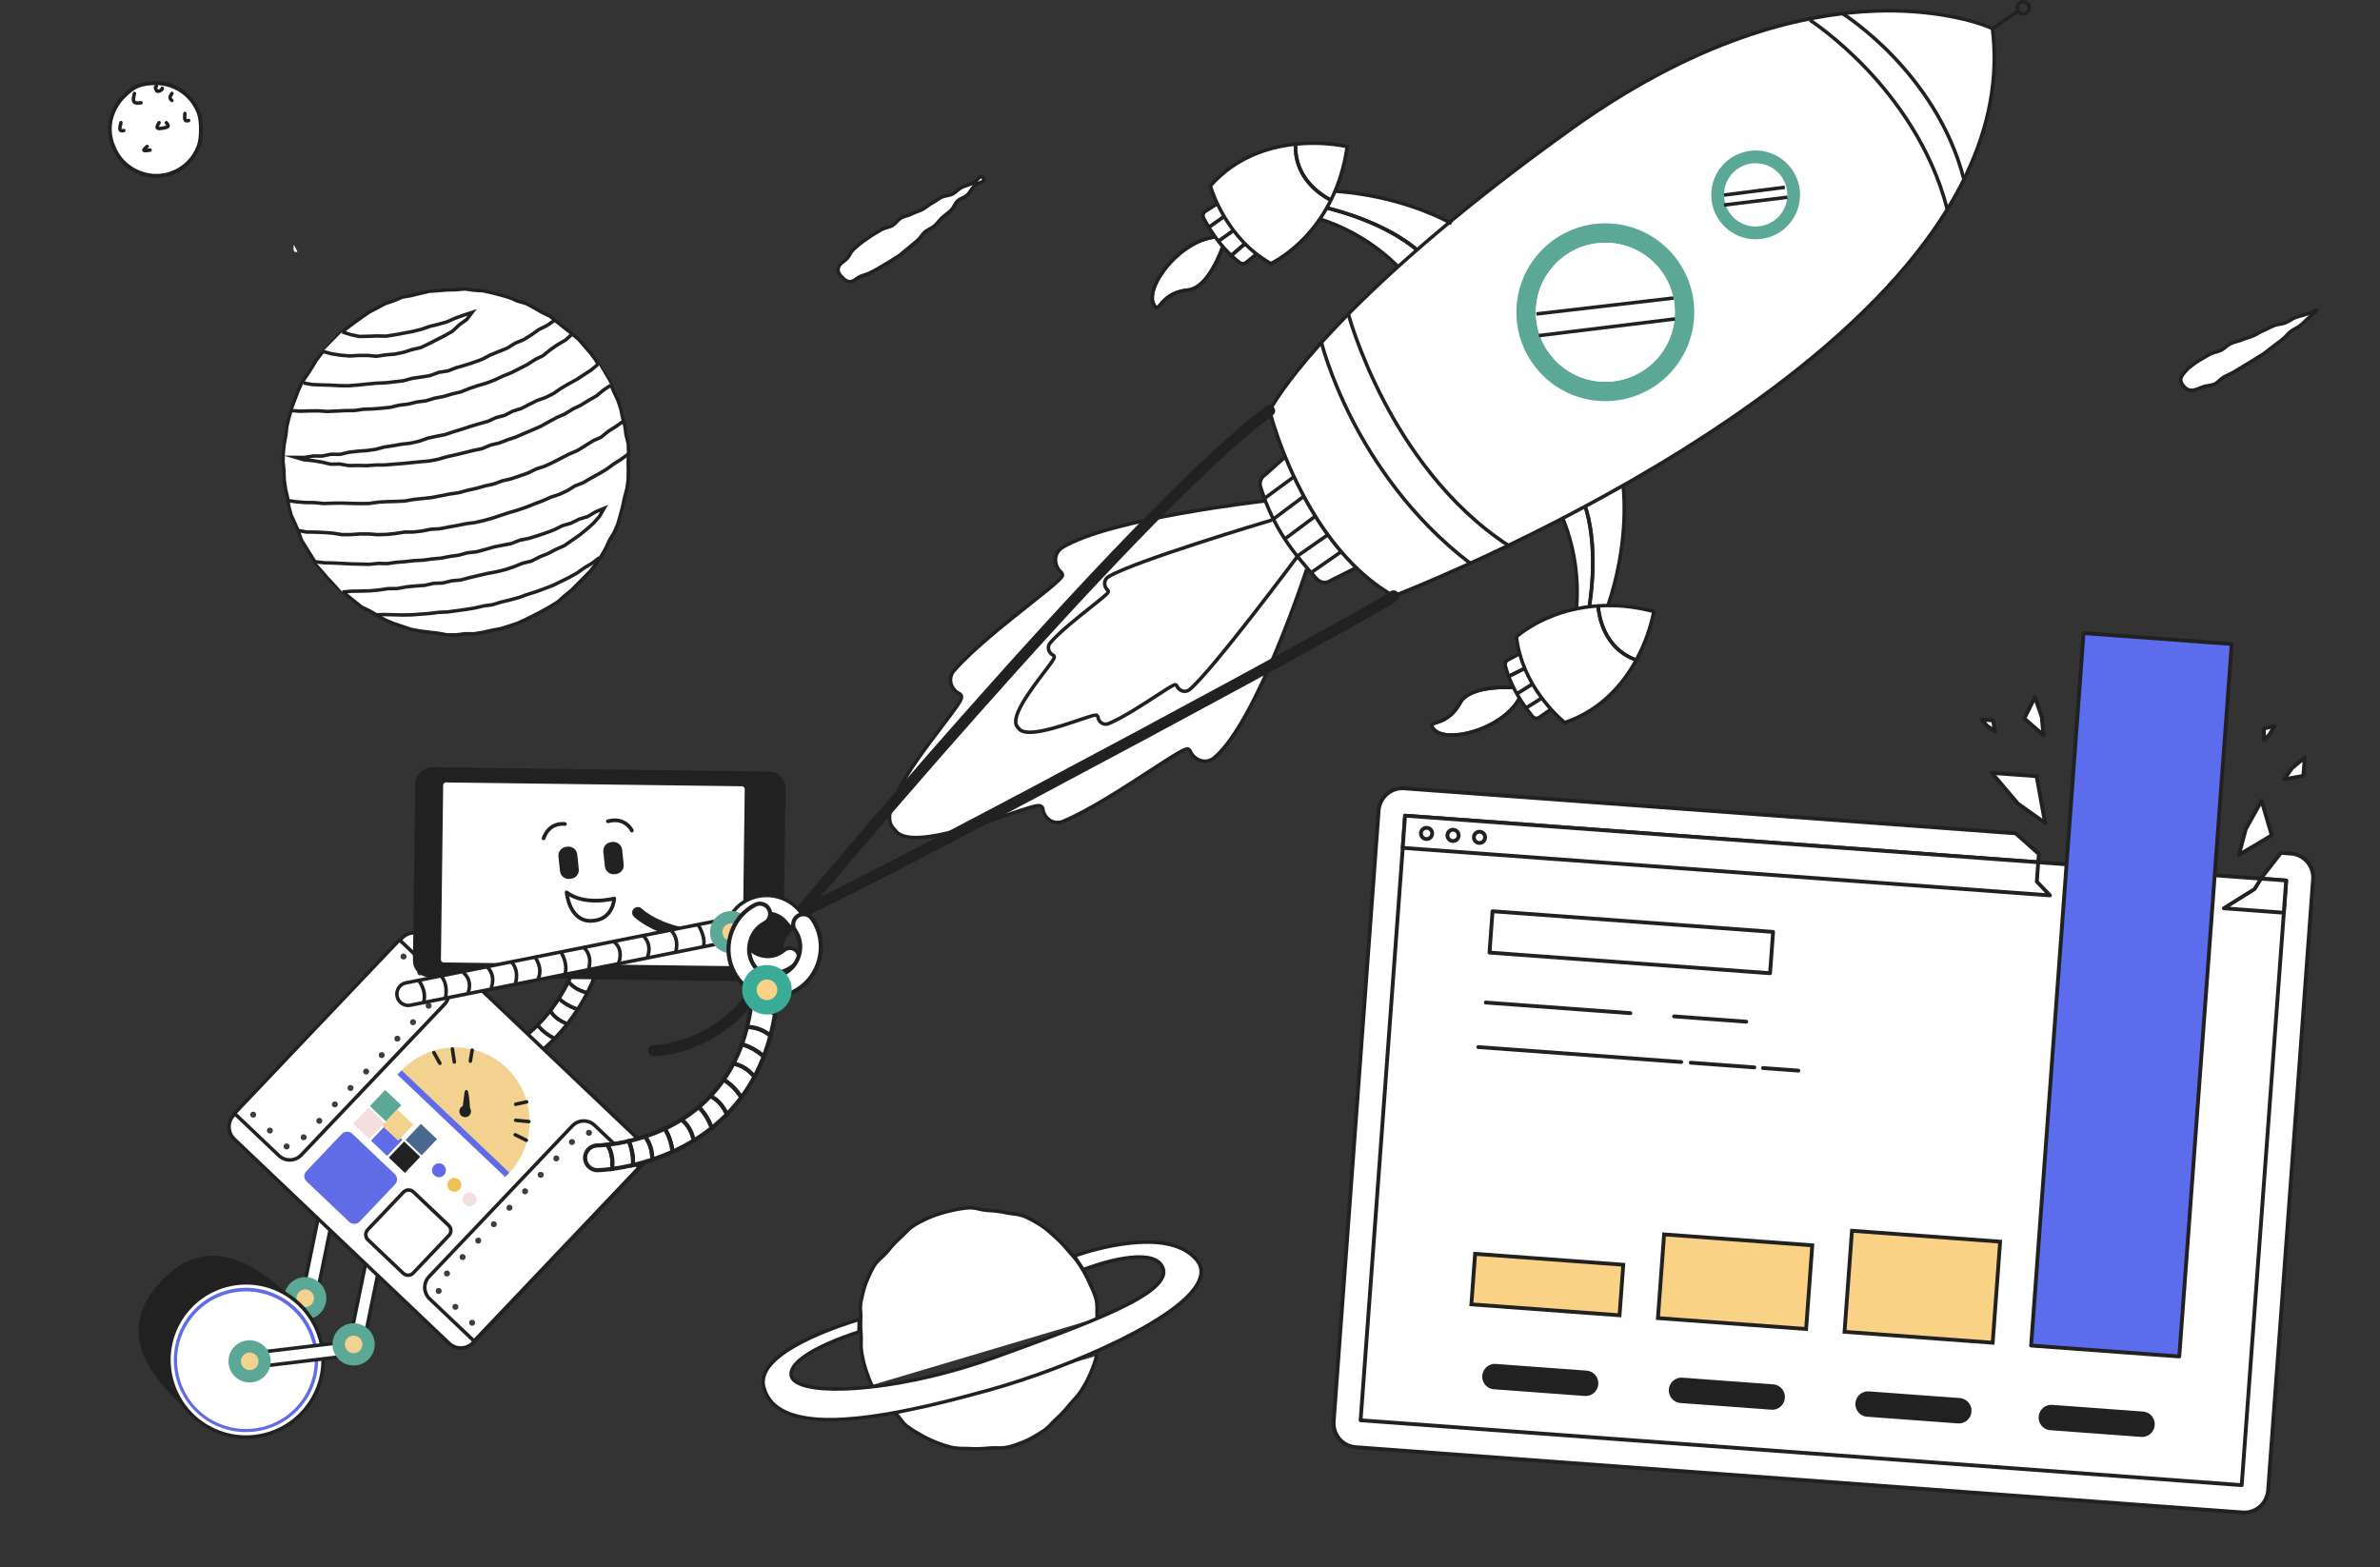 <?xml version="1.0" encoding="UTF-8"?>
<svg id="Layer_1" data-name="Layer 1" xmlns="http://www.w3.org/2000/svg" width="1733.35" height="1141.5" viewBox="0 0 1733.35 1141.5">
  <rect x="0" y="0" width="1733.35" height="1141.5" fill="#333333" stroke="none"/>
  <g>
    <g>
      <path d="M1668.62,621.67l-7.4-.54-16.13,20.62-53.72,9.81-107.96-9.5,1.48-20.12-16.88-15.02-445.4-32.77c-9.53-.7-17.84,6.59-18.56,16.28l-32.72,444.72c-.71,9.7,6.44,18.12,15.97,18.83l646.02,47.53c9.54,.7,17.84-6.59,18.56-16.28l32.72-444.72c.71-9.69-6.44-18.12-15.97-18.83Z" fill="#fff" stroke="#212121" stroke-linecap="round" stroke-linejoin="round" stroke-width="2.78"/>
      <rect x="1107.2" y="516.1" width="441.52" height="643.43" transform="translate(394.95 2100.71) rotate(-85.79)" fill="#fff" stroke="#212121" stroke-linecap="round" stroke-linejoin="round" stroke-width="2.78"/>
      <g>
        <polygon points="1492.99 652.1 1483.4 642.05 1484.44 627.97 1023.3 594.05 1021.58 617.5 1492.99 652.1" fill="#fff" stroke="#212121" stroke-linecap="round" stroke-linejoin="round" stroke-width="2.78"/>
        <polygon points="1646.71 639.91 1641.98 647.51 1619.6 661.5 1663.28 664.72 1665 641.26 1646.71 639.91" fill="#fff" stroke="#212121" stroke-linecap="round" stroke-linejoin="round" stroke-width="2.78"/>
      </g>
      <path d="M1043.05,607.29c-.17,2.26-2.13,3.95-4.39,3.79s-3.95-2.13-3.79-4.39,2.13-3.96,4.39-3.79,3.95,2.13,3.79,4.39Z" fill="#fff" stroke="#212121" stroke-linecap="round" stroke-linejoin="round" stroke-width="2.78"/>
      <path d="M1062.33,608.71c-.17,2.26-2.13,3.95-4.39,3.79s-3.95-2.13-3.79-4.39,2.13-3.96,4.39-3.79,3.95,2.13,3.79,4.39Z" fill="#fff" stroke="#212121" stroke-linecap="round" stroke-linejoin="round" stroke-width="2.78"/>
      <path d="M1081.6,610.13c-.17,2.26-2.13,3.95-4.39,3.79s-3.95-2.13-3.79-4.39,2.13-3.96,4.39-3.79,3.95,2.13,3.79,4.39Z" fill="#fff" stroke="#212121" stroke-linecap="round" stroke-linejoin="round" stroke-width="2.78"/>
    </g>
    <polygon points="1489.43 599.38 1483.26 565.3 1450.64 562.9 1469.73 585.33 1489.43 599.38" fill="#fff" stroke="#212121" stroke-linecap="round" stroke-linejoin="round" stroke-width="2.78"/>
    <polygon points="1630.6 622.59 1654.5 608.35 1647.11 583.15 1635.62 603.83 1630.6 622.59" fill="#fff" stroke="#212121" stroke-linecap="round" stroke-linejoin="round" stroke-width="2.78"/>
    <polygon points="1663.46 567.54 1677.49 565.08 1678.56 551.68 1669.29 559.47 1663.46 567.54" fill="#fff" stroke="#212121" stroke-linecap="round" stroke-linejoin="round" stroke-width="2.78"/>
    <polygon points="1488.16 535.33 1474.29 523.25 1482.07 507.73 1487.11 522.53 1488.16 535.33" fill="#fff" stroke="#212121" stroke-linecap="round" stroke-linejoin="round" stroke-width="2.78"/>
    <polygon points="1648.8 539.07 1648.79 530.64 1656.51 528.64 1652.91 534.84 1648.8 539.07" fill="#fff" stroke="#212121" stroke-linecap="round" stroke-linejoin="round" stroke-width="2.78"/>
    <polygon points="1443.24 523.94 1451.65 524.76 1452.87 532.62 1447.05 528.45 1443.24 523.94" fill="#fff" stroke="#212121" stroke-linecap="round" stroke-linejoin="round" stroke-width="2.78"/>
    <g>
      <g>
        <rect x="1172.94" y="583.77" width="30.18" height="204.88" transform="translate(416.5 1820.68) rotate(-85.79)" fill="#fff" stroke="#212121" stroke-linecap="round" stroke-linejoin="round" stroke-width="2.78"/>
        <line x1="1187.39" y1="737.88" x2="1082.08" y2="730.13" fill="#fff" stroke="#212121" stroke-linecap="round" stroke-linejoin="round" stroke-width="2.78"/>
        <line x1="1271.81" y1="744.09" x2="1219.22" y2="740.22" fill="#fff" stroke="#212121" stroke-linecap="round" stroke-linejoin="round" stroke-width="2.78"/>
        <g>
          <line x1="1277.71" y1="777.37" x2="1231.35" y2="773.96" fill="#fff" stroke="#212121" stroke-linecap="round" stroke-linejoin="round" stroke-width="2.78"/>
          <line x1="1224.48" y1="773.46" x2="1076.66" y2="762.58" fill="#fff" stroke="#212121" stroke-linecap="round" stroke-linejoin="round" stroke-width="2.78"/>
        </g>
        <line x1="1309.76" y1="779.73" x2="1284" y2="777.84" fill="#fff" stroke="#212121" stroke-linecap="round" stroke-linejoin="round" stroke-width="2.78"/>
      </g>
      <path d="M1121.65,961.23h.21c5.82,0,10.54,4.72,10.54,10.54v66.39c0,5.82-4.72,10.54-10.54,10.54h-.21c-5.82,0-10.54-4.72-10.54-10.54v-66.39c0-5.82,4.72-10.54,10.54-10.54Z" transform="translate(37.18 2049.96) rotate(-85.79)" fill="#212121" stroke="#fff" stroke-linecap="round" stroke-linejoin="round" stroke-width="2.78"/>
      <path d="M1257.53,971.23h.21c5.82,0,10.54,4.72,10.54,10.54v66.39c0,5.82-4.72,10.54-10.54,10.54h-.21c-5.82,0-10.54-4.72-10.54-10.54v-66.39c0-5.82,4.72-10.54,10.54-10.54Z" transform="translate(153.12 2194.74) rotate(-85.79)" fill="#212121" stroke="#fff" stroke-linecap="round" stroke-linejoin="round" stroke-width="2.78"/>
      <path d="M1393.42,981.23h.21c5.82,0,10.54,4.72,10.54,10.54v66.39c0,5.82-4.72,10.54-10.54,10.54h-.21c-5.82,0-10.54-4.72-10.54-10.54v-66.39c0-5.82,4.72-10.54,10.54-10.54Z" transform="translate(269.06 2339.52) rotate(-85.79)" fill="#212121" stroke="#fff" stroke-linecap="round" stroke-linejoin="round" stroke-width="2.78"/>
      <path d="M1526.87,991.05h.21c5.82,0,10.54,4.72,10.54,10.54v66.39c0,5.82-4.72,10.54-10.54,10.54h-.21c-5.82,0-10.54-4.72-10.54-10.54v-66.39c0-5.82,4.72-10.54,10.54-10.54Z" transform="translate(382.93 2481.71) rotate(-85.79)" fill="#212121" stroke="#fff" stroke-linecap="round" stroke-linejoin="round" stroke-width="2.78"/>
      <rect x="1363.09" y="883" width="73.81" height="108.2" transform="translate(362.68 2264.55) rotate(-85.79)" fill="#f9d285" stroke="#212121" stroke-miterlimit="10" stroke-width="2.78"/>
      <rect x="1233.09" y="879.33" width="61.11" height="108.2" transform="translate(240 2125.17) rotate(-85.79)" fill="#f9d285" stroke="#212121" stroke-miterlimit="10" stroke-width="2.78"/>
      <rect x="1108.42" y="881.41" width="36.9" height="108.2" transform="translate(111.2 1990.69) rotate(-85.79)" fill="#f9d285" stroke="#212121" stroke-miterlimit="10" stroke-width="2.78"/>
      <rect x="1292.11" y="670.37" width="520.28" height="108.2" transform="translate(715.84 2219.37) rotate(-85.79)" fill="#5b6ded" stroke="#212121" stroke-linecap="round" stroke-linejoin="round" stroke-width="2.78"/>
    </g>
  </g>
  <g>
    <path d="M798.67,987.43c-1.18,4.44-2.7,8.79-4.55,13-1.83,4.2-3.98,8.24-6.45,12.1-2.37,3.95-5.75,7.02-8.67,10.51-2.8,3.55-5.89,6.87-9.22,9.93-3.46,3.01-6.25,6.91-10.13,9.34-3.88,2.43-7.84,5.05-12.06,6.87-4.24,1.9-8.62,3.46-13.1,4.68-4.42,1.1-9.29,.36-13.88,.76-4.55,.52-9.13,.69-13.71,.49-4.5-.32-9.31,.09-13.84-.91-3.89-.98-7.71-2.22-11.44-3.71-3.71-1.5-7.32-3.25-10.79-5.25-3.52-1.89-6.91-4.02-10.15-6.38-3.2-2.36-5.13-6.21-7.96-8.96l145.94-42.47Z" fill="#fff"/>
    <path d="M710.37,1056.46c-1.18,0-2.37,0-3.55-.12-1.47-.11-2.96-.13-4.55-.15-3.19,.06-6.38-.22-9.51-.83-7.88-1.95-15.45-4.99-22.49-9.03-3.6-1.93-7.06-4.1-10.36-6.51-1.91-1.54-3.58-3.35-4.97-5.36-.95-1.31-1.99-2.55-3.11-3.71-.49-.5-.49-1.3,0-1.79,.48-.48,1.25-.49,1.75-.03,1.22,1.25,2.35,2.58,3.37,3.99,1.25,1.83,2.75,3.46,4.46,4.86,3.19,2.32,6.54,4.42,10.02,6.28,6.86,3.95,14.23,6.92,21.91,8.83,2.96,.57,5.97,.82,8.98,.77,1.54,0,3.13,0,4.67,.15,4.41,.19,8.83,.04,13.22-.46h.29c1.82-.15,3.69-.14,5.46-.13,2.75,.15,5.5-.05,8.2-.59,4.42-1.21,8.73-2.75,12.91-4.61,3.56-1.64,6.98-3.57,10.24-5.75l1.63-1.02c2.26-1.56,4.32-3.4,6.14-5.46,1.21-1.27,2.47-2.58,3.83-3.75,3.12-2.86,6-5.96,8.63-9.27l.46-.56c.91-1.11,1.93-2.19,2.88-3.24,2.13-2.17,4.04-4.55,5.68-7.1l.31-.52c2.31-3.61,4.33-7.41,6.05-11.34l.53-1.31c1.62-3.72,2.94-7.57,3.96-11.49,.21-.67,.93-1.03,1.59-.82,.59,.19,.96,.77,.87,1.39-1.04,4.05-2.41,8.01-4.08,11.84l-.52,1.3c-1.76,4.07-3.84,8-6.22,11.75l-.32,.52c-1.73,2.7-3.73,5.22-5.97,7.51-.91,1.03-1.91,2.09-2.81,3.16l-.46,.56c-2.7,3.4-5.68,6.59-8.89,9.52-1.27,1.1-2.48,2.38-3.64,3.64-1.95,2.22-4.18,4.18-6.62,5.85l-1.61,1.02c-3.37,2.25-6.92,4.24-10.6,5.93-4.3,1.92-8.75,3.5-13.3,4.74-2.9,.6-5.87,.83-8.83,.67-1.74,0-3.54,0-5.25,.12h-.28c-3.32,.29-6.69,.58-10.09,.58Z" fill="#212121"/>
    <path d="M635.05,1008.73c-1.92-3.64-3.12-7.72-4.55-11.63-1.24-3.95-2.2-7.98-2.88-12.07-.82-4.03-.2-8.2-.45-12.33s-.66-8.07-.3-12.24c.36-4.17-.77-8.42,.18-12.51,1.04-4.55,1.89-9.24,3.57-13.42,1.65-4.35,3.64-8.57,5.94-12.62,2.37-3.95,6.61-6.7,9.54-10.18,2.84-3.6,5.96-6.98,9.33-10.09,3.46-3.01,6.47-6.89,10.35-9.31,7.97-4.8,16.67-8.28,25.75-10.31,4.48-1.15,9.05-1.94,13.66-2.37,4.55-.4,9.11,1.58,13.73,1.9,4.53,.17,9.05,.7,13.5,1.58,4.55,1.05,9.36,1,13.53,2.68,4.17,1.68,8.27,4.24,12.15,6.55,3.88,2.31,7.12,5.78,10.6,8.7,3.38,3.03,6.52,6.31,9.38,9.83,3,3.45,6.09,6.72,8.52,10.58,2.5,3.82,4.71,7.82,6.59,11.98,1.82,4.18,4.07,8.29,5.2,12.75s.36,9.15,.77,13.73l-164.11,48.81Z" fill="#fff"/>
    <path d="M635.05,1010.01c-.47,0-.9-.26-1.12-.67-1.45-2.96-2.67-6.02-3.64-9.17-.3-.91-.6-1.76-.91-2.63-1.08-3.27-1.91-6.62-2.48-10.02-.15-.75-.3-1.49-.45-2.25-.44-2.62-.59-5.29-.45-7.94,0-1.5,.06-3.05,0-4.55,0-.8-.09-1.59-.15-2.39-.31-3.33-.36-6.68-.15-10.02,.08-1.67,.05-3.34-.1-5-.28-2.57-.19-5.17,.27-7.71,.21-.91,.4-1.82,.6-2.68,.72-3.72,1.73-7.37,3.03-10.93,1.67-4.42,3.69-8.7,6.02-12.81,1.63-2.43,3.59-4.62,5.83-6.5,1.35-1.2,2.63-2.48,3.83-3.83l.81-.97c2.61-3.29,5.48-6.37,8.58-9.21,1.22-1.06,2.42-2.27,3.58-3.44,2.07-2.25,4.39-4.26,6.92-5.98,4.05-2.42,8.28-4.52,12.66-6.29,8.79-3.36,17.97-5.57,27.32-6.58,2.84-.1,5.67,.23,8.41,.97,1.82,.43,3.67,.74,5.53,.91l1.33,.09c4.16,.17,8.29,.68,12.37,1.52,1.68,.38,3.45,.63,5.17,.86,2.91,.27,5.78,.9,8.54,1.88,3.81,1.65,7.48,3.59,10.97,5.83l1.35,.81c2.74,1.77,5.31,3.8,7.66,6.07,1.01,.91,2.06,1.82,3.11,2.73,3.07,2.71,5.91,5.66,8.52,8.83l.98,1.14,1.55,1.76c2.61,2.79,4.98,5.8,7.1,8.98,2.53,3.87,4.75,7.93,6.64,12.15,.51,1.18,1.07,2.37,1.61,3.55,1.5,3,2.72,6.14,3.64,9.36,.6,2.86,.83,5.79,.68,8.72,0,1.73,0,3.52,.12,5.22,.12,.69-.35,1.34-1.03,1.46s-1.34-.35-1.46-1.03c-.01-.07-.02-.13-.02-.2-.14-1.82-.19-3.64-.14-5.46,.14-2.7-.06-5.42-.6-8.07-.89-3.08-2.06-6.06-3.5-8.93-.56-1.21-1.12-2.41-1.64-3.64-1.84-4.11-4-8.07-6.46-11.84-2.04-3.07-4.34-5.96-6.86-8.65-.51-.59-1.03-1.17-1.55-1.77l-.99-1.14c-2.51-3.07-5.27-5.93-8.24-8.55-1.08-.91-2.15-1.88-3.19-2.81-2.24-2.15-4.68-4.08-7.29-5.77l-1.36-.82c-3.38-2.16-6.93-4.05-10.61-5.65-2.55-.88-5.21-1.45-7.9-1.68-1.78-.25-3.64-.49-5.41-.91-3.94-.81-7.95-1.3-11.97-1.47l-1.34-.09c-1.98-.19-3.95-.52-5.88-.99-2.49-.68-5.06-.99-7.64-.91-4.54,.43-9.05,1.21-13.47,2.34-4.46,1.01-8.83,2.36-13.08,4.04-4.26,1.74-8.37,3.81-12.31,6.18-2.36,1.62-4.52,3.51-6.46,5.62-1.19,1.2-2.43,2.45-3.73,3.57-3.01,2.77-5.8,5.77-8.34,8.97l-.81,.97c-1.27,1.44-2.62,2.79-4.05,4.06-2.06,1.72-3.87,3.72-5.37,5.95-2.27,3.99-4.22,8.16-5.85,12.45-1.25,3.43-2.23,6.95-2.91,10.53-.19,.91-.39,1.82-.6,2.73-.4,2.31-.48,4.66-.22,6.99,.15,1.78,.17,3.57,.06,5.35-.19,3.21-.14,6.44,.15,9.65,.05,.8,.11,1.6,.15,2.41,.09,1.61,.06,3.21,0,4.75-.14,2.47,0,4.95,.39,7.4,.15,.76,.3,1.51,.45,2.27,.55,3.26,1.35,6.48,2.39,9.63,.32,.91,.62,1.77,.91,2.66,.95,3.02,2.13,5.97,3.52,8.81,.31,.63,.05,1.39-.58,1.69-.17,.08-.35,.13-.54,.13h.05Z" fill="#212121"/>
    <path d="M782.44,914.77s65.9-24.53,88.97,2.64c23.68,27.9-80.64,75.42-151.55,95.09-70.9,19.66-153.64,37.15-163.61-2.37-6.99-27.71,69.6-49.18,69.6-49.18l-.25,9.11s-51.34,15.58-49.34,31.49c2,15.9,73.44,14.01,148.62-13.13,75.19-27.14,130.08-47.95,121.83-65.58-8.25-17.62-57.73,1.92-57.73,1.92l-6.56-9.98Z" fill="#fff"/>
    <path d="M604.46,1035.12c-14.66,0-27.17-2.1-36.02-7.29-6.7-3.67-11.57-9.97-13.41-17.39-7.21-28.57,67.31-49.8,70.48-50.69,.39-.11,.8-.03,1.12,.22,.32,.25,.5,.63,.49,1.04l-.25,9.11c-.01,.55-.38,1.03-.91,1.18-14,4.24-49.99,17.94-48.45,30.11,.19,1.57,1.31,2.99,3.33,4.23,7.87,4.82,27.66,6.05,52.95,3.28,28.33-3.1,60.53-10.79,90.66-21.67,56.2-20.28,114.3-41.26,121.13-57.72,.91-1.95,.91-4.21,0-6.16-3.92-8.37-18.77-7.29-30.54-4.96-8.71,1.84-17.26,4.36-25.57,7.52-.55,.23-1.19,.03-1.52-.47l-6.59-9.99c-.39-.58-.23-1.37,.35-1.75,.08-.05,.17-.1,.26-.13,11.72-4.12,23.81-7.1,36.1-8.93,26.16-3.7,44.41,.33,54.28,11.94,3.54,3.91,4.67,9.42,2.97,14.41-5.05,16.45-34.46,34.01-58.29,45.84-28.47,14.16-64.67,27.95-96.88,36.88-38.41,10.67-82.59,21.39-115.7,21.39Zm20.04-72.44c-11.03,3.32-73.11,23.15-67.06,47.15,1.69,6.76,6.12,12.5,12.22,15.85,28.04,16.3,94.8,.91,149.82-14.39,58.89-16.33,144.97-53.57,153.4-81.06,1.44-4.16,.49-8.78-2.49-12.02-20.33-23.94-76.16-6.2-86.06-2.81l5.11,7.75c7.22-2.73,50.28-18.22,58.37-.91,1.23,2.59,1.26,5.58,.09,8.2-6.71,16.31-52.89,34.04-122.58,59.17-30.31,10.93-62.72,18.68-91.24,21.8-26.21,2.87-46.09,1.54-54.56-3.64-2.73-1.66-4.22-3.7-4.55-6.07-1.99-15.77,42.29-30.36,49.36-32.59l.16-6.44Z" fill="#212121"/>
  </g>
  <polygon points="457.57 336.37 457.68 342.95 457.57 349.56 456.63 356.09 454.91 362.46 453.55 368.89 451.87 375.27 450.03 381.61 447.47 387.7 443.98 393.34 441.26 399.35 437.97 405.08 434.22 410.51 430.18 415.72 425.58 420.47 420.95 425.15 416.3 429.8 411.2 433.96 406.29 438.38 400.66 441.83 394.93 445.06 389.12 448.13 383.23 451.04 377.25 453.79 371.02 455.91 364.74 457.87 358.26 459.07 351.85 460.55 345.34 461.59 338.74 461.57 332.17 462.37 325.57 462.37 319.06 461.14 312.53 460.4 305.98 459.59 299.5 458.33 293.22 456.24 286.96 454.15 280.86 451.63 275.16 448.26 269.48 444.96 263.53 442.08 258.36 437.97 253.24 433.85 248.21 429.62 243.2 425.34 238.38 420.82 234.57 415.4 230.31 410.38 226.82 404.79 223.33 399.21 219.82 393.61 217.59 387.38 215.05 381.33 212.26 375.33 210.5 368.97 209.55 362.43 208.04 356.03 207.11 349.52 206.91 342.93 206.26 336.37 206.39 329.77 207.14 323.22 208.31 316.75 209.05 310.2 210.66 303.81 212.42 297.46 214.71 291.27 217.03 285.1 219.7 279.06 223.4 273.57 227.02 268.08 230.4 262.43 234.41 257.2 238.98 252.46 243.48 247.67 247.92 242.79 253.07 238.69 258.36 234.77 263.7 230.92 269.15 227.19 275 224.15 280.83 221.05 287.11 218.96 293.18 216.36 299.72 215.26 306.1 213.68 312.5 212.16 319.07 211.7 325.62 211.17 332.17 211.01 338.78 210.45 345.31 211.4 351.91 211.8 358.35 213.25 364.73 214.89 371.07 216.7 377.11 219.31 383.48 221.15 389.25 224.35 394.97 227.59 400.91 230.52 406.04 234.71 411.17 238.82 416.35 242.89 421.43 247.12 425.76 252.11 430.1 257.07 434.05 262.37 437.35 268.07 441.06 273.51 444.57 279.1 447.07 285.22 449.93 291.17 452.1 297.4 453.41 303.88 455.17 310.23 456.01 316.76 457.64 323.18 457.87 329.78 457.57 336.37" fill="#fff"/>
  <path d="M332.26,463.64h-6.92l-6.47-1.21-6.48-.73-6.56-.82-6.73-1.31-12.53-4.18-6.38-2.64-11.33-6.63-6.15-3.01-5.17-4.11-5.12-4.14-5.05-4.24-5.01-4.3-5.04-4.75-3.77-5.37-4.34-5.13-10.6-17-2.23-6.23-2.52-5.98-2.84-6.16-1.82-6.51-.91-6.48-1.51-6.47-.91-6.66-.2-6.58-.66-6.56,.15-6.79,.75-6.56,1.17-6.56,.73-6.67,1.6-6.38,1.82-6.48,4.61-12.36,2.81-6.29,3.64-5.46,3.64-5.46,3.44-5.73,4.1-5.33,4.55-4.75,4.5-4.76,4.55-5.01,5.16-4.11,5.32-3.94,5.36-3.85,5.6-3.83,5.85-3.04,6.02-3.18,6.22-2.08,6.32-2.66,6.49-1.09,6.32-1.57,6.62-1.55,6.57-.46,6.53-.53,6.64-.17,6.67-.56,6.63,.96,6.74,.42,6.44,1.45,6.42,1.65,6.52,1.88,5.97,2.59,6.55,1.92,5.77,3.21,5.74,3.24,6.11,3.06,5.13,4.18,5.12,4.11,5.16,4.05,5.26,4.4,8.73,10.02,4.03,5.41,3.29,5.67,3.64,5.4,3.64,5.83,2.5,6.12,2.88,6.01,2.21,6.38,1.32,6.48,1.77,6.43,.82,6.46,1.67,6.61,.24,6.66-.31,6.59,.11,6.54-.13,6.8-.97,6.69-1.72,6.38-1.35,6.38-1.68,6.43-1.9,6.52-2.65,6.27-3.44,5.56-2.73,6.05-3.35,5.8-3.74,5.46-4.18,5.38-4.6,4.75-9.38,9.44-5.11,4.15-5.05,4.55-5.63,3.45-5.77,3.25-5.84,3.09-5.92,2.92-6.13,2.81-6.23,2.12-6.47,2-6.48,1.2-6.38,1.48-6.7,1h-6.52l-6.55,.74Zm-6.57-2.54h6.38l6.64-.81h6.5l6.38-1.02,6.38-1.47,6.45-1.2,6.21-1.93,6.14-2.09,5.93-2.73,5.85-2.9,5.78-3.05,5.7-3.22,5.46-3.36,4.82-4.34,5.11-4.15,9.23-9.29,4.55-4.68,4-5.16,3.64-5.34,3.23-5.62,2.78-6.1,3.43-5.56,2.5-5.93,1.82-6.28,1.67-6.38,1.35-6.38,1.71-6.38,.91-6.38,.11-6.52-.11-6.58,.3-6.58-.23-6.38-1.63-6.45-.83-6.44-1.73-6.26-1.32-6.48-2.11-6.08-2.82-5.89-2.49-6.08-3.46-5.46-3.73-5.46-3.27-5.65-3.87-5.19-8.58-9.84-5-4.16-5.16-4.04-5.14-4.13-5.03-4.1-5.8-2.87-5.79-3.28-5.64-3.12-6.38-1.82-5.97-2.59-6.26-1.82-6.38-1.63-6.3-1.42-6.59-.4-6.38-.91-6.46,.55-6.64,.16-6.48,.53-6.48,.46-6.3,1.5-6.46,1.58-6.38,1.08-6.03,2.57-6.18,2.06-5.74,3.05-5.8,3.01-5.37,3.69-5.32,3.83-5.27,3.91-5.04,4.02-4.37,4.81-4.55,4.79-4.55,4.71-3.93,5.11-3.34,5.59-3.64,5.53-3.64,5.46-2.63,5.94-4.55,12.22-1.74,6.3-1.57,6.28-.75,6.47-1.18,6.56-.72,6.38-.14,6.46,.65,6.48,.21,6.6,.91,6.38,1.5,6.45,.91,6.46,1.7,6.18,2.73,5.9,2.57,6.09,2.2,6.17,10.36,16.57,4.28,5.05,3.73,5.32,4.73,4.43,4.96,4.25,5.03,4.21,5.09,4.12,5.05,4.01,5.91,2.87,11.31,6.62,6.02,2.5,12.37,4.12,6.38,1.24,6.46,.8,6.61,.75,6.59,1.21Z" fill="#212121"/>
  <polygon points="235.2 255.94 241.56 257.67 248.05 258.68 254.59 259.27 261.18 258.86 267.73 258.85 274.31 259.46 280.81 258.46 287.35 257.91 293.79 256.62 300.05 254.62 306.46 253.14 312.39 250.3 318.2 247.32 324.02 244.35 329.72 241.07 334.49 236.56 339.87 232.73 343.84 227.49 337.67 229.52 331.55 231.71 325.58 234.4 319.31 236.16 312.98 237.7 306.83 239.85 300.5 241.4 294.09 242.59 287.68 243.8 281.24 244.81 274.69 244.69 268.21 244.91 261.71 245.05 255.35 243.69 249.21 241.71 235.2 255.94" fill="#fff"/>
  <polygon points="274.35 260.74 267.66 260.12 261.19 260.13 254.58 260.53 247.94 259.93 241.22 258.89 234.87 257.16 235.53 254.72 241.82 256.43 248.25 257.42 254.61 257.99 261.11 257.6 267.78 257.58 267.84 257.59 274.27 258.19 280.61 257.2 287.18 256.66 293.48 255.39 299.77 253.39 306.03 251.94 311.85 249.16 323.45 243.22 328.95 240.05 333.76 235.52 338.98 231.81 340.38 229.96 338.06 230.72 332.02 232.88 325.93 235.62 319.66 237.38 313.35 238.92 307.13 241.08 300.8 242.63 287.92 245.05 281.33 246.08 274.67 245.95 268.26 246.17 261.59 246.32 254.97 244.89 248.83 242.92 249.6 240.51 255.68 242.46 261.83 243.78 268.18 243.64 274.65 243.42 281.15 243.54 287.49 242.56 300.26 240.16 306.46 238.64 312.68 236.47 319.01 234.93 325.15 233.2 331.12 230.52 337.24 228.33 347.29 225.02 340.76 233.65 335.3 237.54 330.34 242.17 324.66 245.45 312.97 251.43 306.75 254.38 300.39 255.84 294.05 257.86 287.46 259.17 280.92 259.72 274.35 260.74" fill="#212121"/>
  <polygon points="212.1 299.01 218.65 299.51 225.25 299.25 231.81 299.23 238.38 299.65 244.94 299.38 251.5 299.04 258.06 298.98 264.59 298.05 271.16 297.83 277.71 297.31 284.26 296.66 290.66 295.11 297.19 294.32 303.58 292.78 310.12 291.96 316.42 290.02 322.88 288.8 329.19 286.94 335.59 285.42 341.7 282.97 347.92 280.86 354.25 279.03 360.39 276.66 366.35 273.86 372.46 271.39 378.33 268.44 384.19 265.43 389.7 261.82 395.65 258.93 400.76 254.72 406.15 250.98 411.87 247.66 416.8 243.28 212.1 299.01" fill="#fff"/>
  <polygon points="238.36 300.92 238.29 300.92 231.72 300.49 225.25 300.53 218.64 300.78 218.56 300.77 212 300.27 212.19 297.75 218.68 298.24 225.19 297.99 231.81 297.96 238.39 298.39 244.88 298.11 251.43 297.78 257.97 297.71 264.54 296.78 271.12 296.57 277.61 296.06 284.04 295.4 290.52 293.85 296.96 293.07 303.42 291.52 309.85 290.71 316.18 288.77 322.58 287.57 328.83 285.73 335.21 284.21 341.24 281.79 347.52 279.67 353.85 277.83 359.94 275.47 365.81 272.71 371.93 270.23 377.77 267.3 383.55 264.33 389.15 260.68 394.96 257.86 400.04 253.68 405.51 249.88 411.12 246.63 415.96 242.34 417.63 244.23 412.5 248.76 406.83 252.05 401.52 255.73 396.19 260.07 390.33 262.92 384.77 266.56 378.92 269.56 372.93 272.57 366.82 275.03 360.93 277.8 354.61 280.24 348.28 282.08 342.11 284.17 335.88 286.65 329.48 288.17 323.11 290.04 316.72 291.25 310.28 293.21 303.81 294.02 297.35 295.57 290.89 296.36 284.39 297.91 277.84 298.58 271.25 299.09 264.69 299.32 258.08 300.25 251.51 300.31 245 300.65 238.36 300.92" fill="#212121"/>
  <polygon points="221.06 278.94 227.59 280.08 234.22 280.33 240.85 280.51 247.48 280.88 254.12 280.93 260.74 280.42 267.34 279.72 273.95 279.1 280.58 278.8 287.18 278.09 293.78 277.32 300.21 275.54 306.78 274.6 313.35 273.5 319.61 271.16 326.21 270.16 332.42 267.75 338.81 265.94 345.14 263.88 351.37 261.56 357.27 258.44 363.41 255.94 369.59 253.45 375.24 249.91 381.42 247.37 387.06 243.84 392.48 239.99 398.47 237.02 403.94 233.25 221.06 278.94" fill="#fff"/>
  <polygon points="254.17 282.19 247.47 282.15 240.78 281.77 234.19 281.59 227.37 281.33 220.84 280.19 221.27 277.69 227.73 278.82 234.27 279.06 240.89 279.24 247.55 279.62 254.07 279.65 260.65 279.15 267.22 278.46 273.83 277.84 280.52 277.54 287.05 276.83 293.55 276.07 300.03 274.3 306.6 273.34 313.02 272.27 319.41 269.92 325.88 268.92 332.07 266.53 338.47 264.72 344.74 262.68 350.85 260.41 356.79 257.27 369.01 252.32 374.75 248.73 380.84 246.24 386.38 242.77 391.91 238.85 397.82 235.93 403.22 232.2 404.66 234.29 399.03 238.15 393.13 241.07 387.79 244.88 381.89 248.55 375.82 251.04 370.06 254.62 357.8 259.59 351.81 262.76 345.58 265.06 339.21 267.14 332.82 268.95 326.4 271.41 319.92 272.4 313.56 274.74 306.99 275.85 300.48 276.79 293.93 278.58 287.33 279.34 280.72 280.06 274 280.36 267.46 280.97 260.88 281.67 254.17 282.19" fill="#212121"/>
  <polygon points="435.79 265.08 430.81 269.28 425.38 272.85 419.93 276.39 414.22 279.51 408.63 282.79 403.24 286.51 397.44 289.45 391.28 291.64 385.46 294.53 379.67 297.52 373.42 299.43 367.63 302.46 361.31 304.13 355.38 306.84 349.11 308.59 342.88 310.46 336.7 312.49 330.48 314.37 324.31 316.48 317.92 317.71 311.57 319.12 305.41 321.3 299.07 322.78 292.57 323.49 286.17 324.63 279.73 325.59 273.42 327.27 266.97 328.17 260.47 328.63 254.01 329.39 247.64 330.9 241.1 330.84 234.67 332.12 228.14 332.1 221.69 333.14 215.46 333.12 221.48 334.89 228.04 335.48 234.48 336.58 240.9 338.06 247.5 337.94 253.98 339.08 260.55 338.98 267.11 339.12 273.65 338.66 280.2 338.63 286.73 338.07 293.26 337.59 299.77 336.92 306.29 336.29 312.83 335.7 319.28 334.45 325.59 332.61 331.97 331.18 338.35 329.65 344.7 328.06 351.14 326.74 357.19 324.15 363.6 322.64 369.73 320.29 375.95 318.19 381.96 315.57 388.01 313.04 394.01 310.36 399.75 307.16 405.51 304.04 411.53 301.41 417.11 297.94 423.03 295.09 428.6 291.62 434.32 288.39 439.41 284.18 444.86 280.54 435.79 265.08" fill="#fff"/>
  <polygon points="267.14 340.38 267.08 340.38 260.52 340.25 253.88 340.36 247.4 339.21 240.77 339.33 234.19 337.81 227.87 336.74 221.12 336.1 206.55 331.8 221.59 331.88 228.14 330.84 234.55 330.86 240.97 329.56 247.5 329.63 253.87 328.13 260.32 327.37 266.89 326.9 273.16 326.03 279.55 324.34 285.98 323.38 292.35 322.24 298.85 321.53 305.05 320.08 311.3 317.88 317.65 316.48 324 315.26 330.07 313.18 336.34 311.27 342.48 309.25 348.74 307.38 354.94 305.65 360.98 302.9 367.17 301.27 373.05 298.23 379.19 296.35 384.87 293.41 390.85 290.45 396.94 288.29 402.6 285.42 407.99 281.7 413.58 278.41 419.28 275.3 430.06 268.26 434.97 264.11 436.6 266.05 431.51 270.34 420.54 277.5 414.83 280.62 409.31 283.86 403.82 287.64 397.86 290.65 391.77 292.8 386.02 295.66 380.05 298.73 373.91 300.62 367.95 303.68 361.74 305.32 355.72 308.06 349.44 309.81 343.24 311.67 337.1 313.69 330.85 315.58 324.56 317.72 318.16 318.96 311.92 320.34 305.69 322.53 299.2 324.04 292.71 324.75 286.39 325.87 280 326.83 273.59 328.53 267.15 329.43 260.56 329.89 254.24 330.64 247.78 332.17 241.21 332.1 234.67 333.4 228.24 333.37 224.81 333.92 228.24 334.24 234.69 335.33 241.03 336.8 247.6 336.67 254.08 337.82 260.53 337.72 267.07 337.85 273.56 337.4 280.14 337.36 286.62 336.81 293.16 336.32 306.16 335.03 312.66 334.45 318.98 333.22 325.23 331.4 331.7 329.95 338.05 328.43 344.39 326.83 350.76 325.52 356.9 322.92 363.22 321.43 369.27 319.11 375.49 317.01 381.46 314.41 387.52 311.87 393.44 309.23 399.13 306.06 405 302.89 410.94 300.29 416.56 296.79 422.42 293.98 427.93 290.55 433.6 287.34 438.71 283.12 444.16 279.49 445.56 281.59 440.17 285.19 434.95 289.49 429.22 292.72 423.58 296.24 417.72 299.05 412.04 302.58 406.07 305.18 400.35 308.28 394.53 311.52 388.53 314.2 382.45 316.74 376.35 319.39 370.13 321.48 363.89 323.87 357.59 325.36 351.39 327.98 344.95 329.3 338.65 330.88 332.27 332.41 325.86 333.85 319.51 335.69 312.95 336.97 306.4 337.54 293.38 338.84 286.82 339.34 280.21 339.89 273.66 339.93 267.14 340.38" fill="#212121"/>
  <polygon points="216.79 386.28 223.17 387.48 229.69 387.55 236.17 387.84 242.64 388.32 249.08 389.37 255.57 389.37 262.06 388.87 268.54 388.88 275.04 389.38 281.53 389.2 287.99 388.56 294.42 387.53 300.93 387.47 307.37 386.72 313.75 385.47 320.24 385.09 326.61 383.84 332.99 382.72 339.35 381.42 345.81 380.6 352.14 379.14 358.41 377.43 364.57 375.36 370.74 373.35 376.96 371.5 383.11 369.43 389.13 367.02 395.19 364.73 401.13 362.11 407.31 360.06 413.21 357.32 418.74 353.88 424.82 351.51 430.41 348.21 436.11 345.09 441.71 341.79 446.94 337.92 452.43 334.45 457.68 330.64 216.79 386.28" fill="#fff"/>
  <polygon points="275 390.66 268.49 390.15 262.11 390.14 255.57 390.63 248.87 390.61 242.48 389.58 236.08 389.09 229.64 388.81 222.94 388.72 216.55 387.52 217.02 385.03 223.3 386.21 229.71 386.29 236.22 386.57 242.84 387.07 249.18 388.1 255.52 388.1 262.06 387.61 268.64 387.62 275.07 388.12 281.49 387.94 287.86 387.3 294.41 386.26 300.84 386.21 307.17 385.48 313.68 384.2 320.09 383.83 326.37 382.6 332.78 381.48 339.19 380.17 345.59 379.36 351.85 377.9 358.08 376.2 364.17 374.16 370.35 372.14 376.59 370.28 382.7 368.23 388.66 365.84 394.75 363.54 400.73 360.9 406.84 358.88 412.6 356.21 418.28 352.7 424.26 350.37 429.77 347.11 435.5 343.98 441 340.73 446.19 336.9 451.75 333.38 456.93 329.62 458.43 331.67 453.17 335.48 447.62 339 442.34 342.87 436.75 346.19 431.02 349.32 425.28 352.69 419.31 355.01 413.74 358.48 407.71 361.26 401.59 363.29 395.7 365.89 389.57 368.2 383.57 370.6 377.36 372.7 371.1 374.56 364.96 376.56 358.82 378.63 352.47 380.36 345.97 381.86 339.55 382.67 333.25 383.96 326.83 385.09 320.33 386.35 313.91 386.72 307.52 387.98 300.93 388.74 294.52 388.79 288.19 389.81 281.65 390.47 275 390.66" fill="#212121"/>
  <polygon points="209.48 364.52 216 365.5 222.58 365.99 229.17 366.06 235.73 366.71 242.33 366.48 248.91 366.4 255.49 366.61 262.07 366.75 268.66 366.71 275.2 365.75 281.76 365.36 288.35 365.19 294.93 364.88 301.44 363.74 307.97 363.03 314.53 362.34 321 361.05 327.46 359.8 333.99 358.86 340.34 357.11 346.77 355.71 353.11 353.92 359.56 352.52 365.76 350.23 372.19 348.72 378.43 346.61 384.65 344.44 390.58 341.5 396.88 339.48 402.84 336.67 408.72 333.68 414.57 330.67 420.64 328.06 426.25 324.59 431.81 321.07 437.87 318.35 442.99 314.13 448.55 310.61 453.94 306.82 209.48 364.52" fill="#fff"/>
  <polygon points="262.08 368.02 255.46 367.88 248.87 367.66 242.34 367.74 235.69 367.98 229.11 367.32 222.57 367.26 215.82 366.75 209.3 365.77 209.67 363.26 216.15 364.24 222.68 364.74 229.3 364.8 235.78 365.44 242.29 365.21 248.9 365.13 255.53 365.35 262.1 365.48 268.56 365.44 275.12 364.48 281.69 364.1 288.31 363.93 294.8 363.63 301.21 362.49 314.34 361.09 327.21 358.55 333.72 357.62 340 355.89 346.51 354.47 352.77 352.7 359.21 351.29 365.46 348.99 371.84 347.5 378.03 345.41 384.16 343.26 390.2 340.29 396.41 338.31 402.31 335.52 413.99 329.54 420.05 326.93 425.58 323.52 431.3 319.91 437.2 317.27 442.32 313.06 447.88 309.54 453.21 305.78 454.67 307.86 449.28 311.65 443.74 315.15 438.39 319.51 432.42 322.19 426.92 325.66 421.13 329.23 415.07 331.83 403.42 337.8 397.27 340.69 391.07 342.68 385.07 345.63 378.85 347.81 372.48 349.95 366.12 351.44 359.83 353.75 353.39 355.15 347.12 356.93 340.61 358.34 334.16 360.11 327.64 361.05 314.67 363.6 301.57 364.99 295 366.15 288.41 366.46 281.79 366.62 275.32 367.01 268.67 367.97 262.08 368.02" fill="#212121"/>
  <polygon points="229.67 409.16 236.18 409.88 242.73 410.02 249.27 410.34 255.81 410.67 262.36 410.84 268.91 410.98 275.45 410.32 282.02 410.5 288.52 409.53 295.05 409.05 301.56 408.3 308.11 407.97 314.61 407.1 321.14 406.51 327.58 405.21 334.09 404.37 340.43 402.59 346.97 401.88 353.3 400.2 359.61 398.36 366.04 397.08 372.5 395.85 378.62 393.4 385.06 392.11 391.35 390.19 397.57 388.11 403.71 385.79 409.61 382.84 415.93 381.02 421.81 378.09 428.13 376.18 433.78 372.75 439.96 370.23 436.61 376.09 432.2 381.06 427.24 385.47 422.11 389.68 416.65 393.45 411.19 397.29 405.08 399.99 399.21 403.1 393.02 405.58 387.08 408.66 380.56 410.2 374.37 412.73 368.04 414.83 361.57 416.43 355 417.63 348.51 419.13 342.03 420.66 335.58 422.4 328.92 423 322.43 424.61 315.73 424.85 309.2 426.32 302.55 426.78 295.92 427.4 289.35 428.63 282.65 428.69 276.05 429.68 269.41 430.29 262.75 430.49 256.07 430.58 249.42 431.15 229.67 409.16" fill="#fff"/>
  <polygon points="249.53 432.41 249.31 429.89 256.05 429.31 262.73 429.22 269.38 429.03 275.93 428.42 282.65 427.43 289.22 427.36 295.8 426.13 302.43 425.51 309.02 425.06 315.69 423.58 322.26 423.36 328.8 421.74 335.36 421.15 341.7 419.44 354.71 416.39 361.34 415.19 367.7 413.61 373.97 411.53 380.26 408.97 386.63 407.46 392.56 404.4 398.67 401.95 404.49 398.87 410.57 396.18 415.92 392.42 421.36 388.66 426.44 384.49 431.3 380.17 435.57 375.35 437.03 372.8 434.36 373.89 428.5 377.39 422.28 379.27 416.28 382.23 410.06 384.03 404.15 386.97 398.02 389.29 391.75 391.4 385.31 393.35 378.97 394.62 372.73 397.09 366.27 398.33 359.91 399.59 353.66 401.42 347.1 403.15 340.66 403.84 334.25 405.61 327.75 406.47 321.26 407.76 314.72 408.36 308.18 409.24 301.63 409.57 295.2 410.3 288.67 410.79 282.1 411.76 275.5 411.59 268.97 412.24 255.78 411.94 242.66 411.29 236.03 411.13 229.53 410.41 229.8 407.9 236.26 408.61 242.75 408.76 255.88 409.41 268.87 409.71 275.41 409.06 281.94 409.22 288.43 408.26 294.96 407.78 301.42 407.04 308 406.71 314.44 405.84 320.96 405.25 327.33 403.97 333.83 403.12 340.29 401.33 346.73 400.63 352.98 398.97 359.35 397.13 365.78 395.84 372.14 394.63 378.36 392.16 384.75 390.88 390.97 388.98 397.17 386.92 403.2 384.63 409.25 381.63 415.47 379.83 421.44 376.88 427.61 375 433.31 371.58 442.89 367.67 437.55 376.92 433.04 382.01 428.09 386.41 422.83 390.72 417.37 394.49 411.7 398.45 405.6 401.14 399.67 404.28 393.55 406.73 387.37 409.89 380.94 411.41 374.85 413.89 368.35 416.06 361.87 417.66 355.23 418.88 342.33 421.89 335.7 423.67 329.13 424.25 322.47 425.88 315.89 426.11 309.3 427.57 302.64 428.04 296.09 428.66 289.36 429.9 282.76 429.96 276.24 430.93 269.53 431.55 262.78 431.75 256.13 431.84 249.53 432.41" fill="#212121"/>
  <polygon points="273.42 447.75 280.02 447.57 286.61 447.75 293.21 447.89 299.81 447.78 306.38 447.3 312.96 446.77 319.51 445.96 326.1 445.66 332.64 444.77 339.18 443.88 345.68 442.79 352.11 441.3 358.67 440.42 365 438.5 371.4 436.94 377.78 435.21 383.98 432.95 390.27 430.98 396.48 428.72 402.64 426.34 408.59 423.47 414.51 420.53 420.27 417.31 425.66 413.48 431.34 410.13 436.58 406.13 273.42 447.75" fill="#fff"/>
  <polygon points="293.23 449.16 280 448.84 273.46 449.01 273.39 446.48 279.99 446.32 293.24 446.63 299.78 446.52 312.86 445.51 319.44 444.7 325.99 444.4 339.01 442.62 345.47 441.54 351.94 440.04 358.4 439.18 364.63 437.29 371.1 435.71 377.4 434 383.54 431.76 389.9 429.77 396.05 427.53 402.14 425.18 408.03 422.33 413.94 419.39 419.59 416.24 425.02 412.39 430.63 409.08 435.81 405.12 437.35 407.14 431.99 411.22 426.35 414.55 420.89 418.41 415.13 421.63 409.15 424.59 403.1 427.53 396.93 429.9 390.71 432.16 384.35 434.16 378.11 436.44 371.73 438.16 365.3 439.73 358.83 441.67 352.34 442.55 345.97 444.03 339.38 445.12 326.16 446.93 319.61 447.23 313.11 448.02 299.9 449.05 293.23 449.16" fill="#212121"/>
  <path d="M1687.6,225.57c-4,1.34-2.83,1.52-7.79,3.29-2.26,.81-5.1,1.33-8.09,2.42-2.44,.91-4.7,2.93-7.51,3.99-2.51,.96-5.56,.94-8.28,1.98-2.56,1.03-4.96,2.56-7.62,3.65-2.66,1.09-4.91,2.73-7.53,3.83s-5.42,1.66-7.97,2.81c-2.56,1.15-5.53,1.5-8.05,2.69-2.51,1.19-4.58,3.6-7.04,4.84-2.46,1.24-5.64,1.58-8.02,2.89-2.59,1.42-5.15,2.73-7.39,4.15-2.41,1.5-4.74,3.12-6.99,4.87-2.25,1.79-4.22,3.9-5.86,6.26-1.97,2.85-1.3,5.25,.46,7.55,1.6,2.1,3.52,3.71,6.9,3.54,2.37-.13,4.9-1.63,7.93-2.67,2.42-.83,5.54-.62,8.26-1.92,2.38-1.09,4.22-3.76,6.75-5.19,2.39-1.3,5.01-2.28,7.47-3.77,2.46-1.49,4.83-2.76,7.16-4.32,2.33-1.56,4.84-2.78,7.15-4.37s4.83-2.88,7.09-4.49c2.26-1.62,4.45-3.45,6.63-5.11s4.52-3.42,6.68-5.06c2.3-1.77,3.98-4.18,6.08-5.82,2.34-1.84,5.14-2.84,7.15-4.46,2.47-1.98,4.36-4.14,6.18-5.67,2.24-1.79,4.33-3.76,6.24-5.89Z" fill="#fff"/>
  <path d="M1593.44,285.12c-1.83-.7-3.41-1.93-4.55-3.53-2.38-3.13-2.55-6.08-.5-9.05,1.73-2.46,3.8-4.66,6.16-6.52,2.28-1.77,4.65-3.42,7.1-4.94,1.68-1.06,3.48-2.03,5.38-3.07l2.08-1.12c1.37-.69,2.82-1.23,4.31-1.59,1.29-.33,2.54-.77,3.75-1.32,1.11-.62,2.15-1.35,3.11-2.18,1.21-1.04,2.54-1.94,3.95-2.67,1.4-.61,2.84-1.1,4.32-1.46,1.28-.32,2.54-.73,3.76-1.23,1.4-.59,2.83-1.1,4.28-1.52,1.3-.41,2.53-.79,3.71-1.29,1.21-.55,2.4-1.16,3.55-1.84,1.28-.76,2.61-1.43,3.98-2.01,1.26-.52,2.48-1.15,3.68-1.77,1.29-.69,2.61-1.32,3.96-1.88,1.49-.54,3.04-.92,4.61-1.13,1.25-.17,2.48-.46,3.67-.86,1.31-.55,2.57-1.21,3.76-1.99,1.19-.79,2.45-1.46,3.76-1.99,1.7-.62,3.36-1.07,4.82-1.47,1.18-.32,2.3-.62,3.24-.97,1.43-.47,2.82-1.06,4.16-1.77,1.17-.62,2.39-1.13,3.66-1.52,.54-.18,1.13,.03,1.43,.51,.32,.47,.29,1.09-.08,1.53-1.95,2.2-4.08,4.22-6.37,6.06-.79,.69-1.6,1.44-2.47,2.29-1.09,1.06-2.32,2.26-3.73,3.39-1.13,.84-2.32,1.59-3.57,2.24-1.26,.64-2.46,1.39-3.6,2.23-.96,.81-1.87,1.68-2.7,2.62-1.04,1.16-2.18,2.24-3.39,3.22l-1.05,.8c-1.84,1.4-3.72,2.84-5.65,4.28-.95,.71-1.9,1.45-2.85,2.19-1.24,.97-2.53,2-3.83,2.91-1.29,.91-2.53,1.7-3.85,2.46-1.09,.66-2.22,1.33-3.26,2.05-1.29,.91-2.69,1.7-4,2.45-1.11,.64-2.15,1.25-3.17,1.92-1.51,.99-3.04,1.88-4.54,2.76-.89,.53-1.79,1.05-2.66,1.58-1.42,.84-2.89,1.6-4.39,2.27-1.1,.51-2.14,.99-3.12,1.54-1.12,.69-2.16,1.51-3.09,2.44-1.1,1.11-2.35,2.05-3.73,2.79-1.69,.71-3.48,1.16-5.3,1.34-1.06,.12-2.1,.33-3.12,.63-.99,.34-1.93,.73-2.85,1.11-1.7,.84-3.52,1.39-5.4,1.63-1.16,.06-2.32-.1-3.41-.48Zm88.38-55.65l-1.58,.55c-1.1,.37-2.23,.69-3.46,1.02-1.51,.43-3.03,.81-4.62,1.4-1.15,.47-2.25,1.06-3.3,1.74-1.32,.86-2.73,1.6-4.19,2.2-1.35,.46-2.74,.8-4.15,.99-1.4,.19-2.78,.52-4.11,.98-1.25,.53-2.44,1.12-3.72,1.78s-2.53,1.31-3.89,1.86c-1.27,.55-2.5,1.17-3.69,1.88-1.24,.72-2.51,1.37-3.82,1.96-1.29,.52-2.61,.98-3.94,1.37-1.36,.4-2.7,.88-4.01,1.43-1.34,.55-2.71,1.01-4.11,1.36-1.34,.33-2.65,.77-3.92,1.31-1.24,.65-2.39,1.44-3.45,2.36-1.09,.95-2.28,1.77-3.55,2.47-1.35,.63-2.75,1.13-4.19,1.5-1.31,.31-2.58,.77-3.79,1.37-.7,.39-1.4,.76-2.08,1.14-1.87,1.01-3.59,1.98-5.24,2.98-2.38,1.47-4.67,3.07-6.88,4.79-2.15,1.71-4.04,3.73-5.61,5.99-1.43,2.05-1.34,3.79,.42,6.06s3.45,3.15,5.83,3.02c1.6-.23,3.15-.71,4.6-1.43,.95-.4,1.94-.8,3-1.17,1.17-.35,2.36-.6,3.57-.74,1.56-.15,3.1-.53,4.55-1.13,1.14-.64,2.19-1.44,3.11-2.37,1.07-1.07,2.27-2,3.57-2.78,1.07-.59,2.2-1.15,3.28-1.63,1.42-.63,2.81-1.34,4.15-2.12,.89-.55,1.79-1.08,2.7-1.61,1.46-.86,2.98-1.75,4.43-2.7,1.08-.7,2.2-1.35,3.28-1.98,1.29-.75,2.62-1.53,3.85-2.37,1.22-.84,2.27-1.46,3.4-2.13,1.25-.8,2.47-1.52,3.72-2.33s2.52-1.89,3.74-2.85c.97-.76,1.94-1.51,2.91-2.24,1.92-1.42,3.79-2.86,5.61-4.25l1.05-.8c1.1-.9,2.13-1.89,3.08-2.95,1.91-2.24,4.27-4.06,6.93-5.33,1.12-.57,2.19-1.23,3.2-1.98,1.33-1.05,2.44-2.16,3.54-3.23,.9-.88,1.76-1.72,2.63-2.44,.37-.28,.77-.62,1.15-.95h0Z" fill="#212121"/>
  <path d="M716.02,129.67c-2.42-3.33-3.25,1.7-7.93,3.88-2.12,.98-4.89,1.64-7.69,2.97-2.29,1.09-4.13,3.6-6.77,4.88-2.35,1.14-5.48,1.01-8.03,2.29-2.37,1.19-4.5,3.09-7.01,4.37-2.51,1.28-4.42,3.27-6.88,4.57-2.46,1.3-5.19,1.85-7.62,3.18s-5.39,1.6-7.77,2.98c-2.38,1.38-3.93,4.19-6.28,5.57-2.35,1.37-5.55,1.5-7.86,2.92s-4.85,2.79-7.07,4.26c-2.38,1.56-4.69,3.13-6.83,4.68-2.35,1.69-4.36,3.68-6.35,5.32-2.32,1.9-3.14,5.06-4.86,6.8-2.23,2.33-5.05,3.62-6,5.67-1.35,2.96-.31,5.16,1.65,7.28,1.78,1.92,3.85,4.21,7.02,3.94,2.33-.19,4.53-2.84,7.42-4,2.3-.93,4.98-1.48,7.56-2.95,2.25-1.25,4.7-2.43,7.1-3.98,2.2-1.42,4.73-2.53,7.02-4.2,2.16-1.54,4.69-2.75,6.9-4.43s4.14-3.52,6.28-5.24c2.14-1.72,4.2-3.47,6.29-5.23,2.1-1.76,3.4-4.41,5.45-6.19s4.96-2.65,6.96-4.44c2-1.79,3.65-4.22,5.62-5.98,1.98-1.76,4.38-3.4,6.3-5.22,2.07-1.94,2.86-5.08,4.73-6.87,2.1-2.02,5.36-2.63,7.16-4.34,2.21-2.16,3.32-4.94,4.95-6.59,3.61-3.64,8.94-2.59,6.53-5.88Z" fill="#fff"/>
  <path d="M609.26,197.42c-.18-1.37,.05-2.76,.67-4,.7-1.5,2.07-2.57,3.54-3.7,.96-.7,1.86-1.48,2.7-2.32,.67-.79,1.24-1.65,1.71-2.57,.8-1.63,1.91-3.1,3.25-4.33,.71-.58,1.41-1.2,2.13-1.84,1.34-1.18,2.72-2.41,4.28-3.53,1.91-1.37,4.09-2.86,6.87-4.69,1.33-.89,2.78-1.72,4.17-2.53,.98-.57,1.96-1.14,2.94-1.75,1.34-.74,2.77-1.28,4.26-1.62,1.25-.28,2.46-.72,3.6-1.31,1.05-.7,1.99-1.54,2.79-2.51,1.01-1.2,2.2-2.24,3.53-3.08,1.34-.69,2.75-1.23,4.21-1.61,1.23-.33,2.43-.77,3.58-1.33,1.32-.68,2.69-1.26,4.09-1.73,1.21-.4,2.4-.88,3.54-1.44,1.15-.64,2.24-1.37,3.27-2.19,1.14-.89,2.35-1.68,3.62-2.37,1.17-.64,2.29-1.34,3.37-2.12,1.15-.83,2.36-1.58,3.62-2.25,1.45-.65,2.98-1.09,4.56-1.33,1.2-.18,2.37-.5,3.5-.96,1.2-.67,2.32-1.48,3.33-2.42,1.03-.97,2.19-1.8,3.44-2.47,1.5-.68,3.03-1.28,4.6-1.78,1.05-.33,2.09-.72,3.11-1.16,1.46-.76,2.75-1.8,3.8-3.06,1.06-1.13,1.96-2.13,3.28-2.04,1,.15,1.89,.75,2.41,1.62h0c.67,.72,.97,1.7,.82,2.67-.37,1.25-1.59,1.72-3.08,2.29-1.61,.5-3.1,1.35-4.35,2.48-.72,.8-1.36,1.67-1.91,2.6-.88,1.44-1.92,2.79-3.1,4-1.1,.95-2.34,1.72-3.69,2.26-1.26,.52-2.43,1.24-3.47,2.13-.8,.89-1.47,1.88-1.99,2.96-.7,1.45-1.62,2.77-2.74,3.93-1.03,.95-2.16,1.84-3.29,2.7-1.13,.86-2.09,1.63-3.06,2.53-.91,.87-1.77,1.8-2.58,2.77-.95,1.13-1.97,2.21-3.06,3.21-1.15,.94-2.41,1.74-3.75,2.39-1.15,.56-2.24,1.24-3.24,2.04-.92,.87-1.75,1.82-2.48,2.86-.86,1.22-1.84,2.35-2.94,3.37l-.82,.71c-1.79,1.5-3.63,3.04-5.47,4.48-.92,.74-1.81,1.51-2.7,2.28-1.17,1-2.37,2.04-3.6,2.99-1.26,.92-2.57,1.78-3.93,2.55-1.07,.63-2.08,1.22-3.01,1.9-1.36,.93-2.77,1.78-4.23,2.56-1.01,.56-1.97,1.1-2.87,1.68-1.76,1.13-3.52,2.07-5.22,2.97-.67,.36-1.32,.7-1.96,1.06-1.67,.87-3.41,1.57-5.22,2.1-.88,.29-1.7,.55-2.48,.86-1.14,.51-2.21,1.15-3.21,1.91-1.5,1.06-2.92,2.05-4.57,2.19-3.72,.31-6.07-2.22-7.99-4.25l-.09-.09c-1.29-1.26-2.17-2.87-2.52-4.64Zm99.19-62.62c-.98,.44-2.05,.81-3.19,1.18-1.48,.47-2.94,1.03-4.36,1.68-1.05,.57-2.02,1.28-2.89,2.11-1.16,1.09-2.47,2.02-3.88,2.77-1.31,.57-2.7,.97-4.12,1.18-1.35,.19-2.66,.57-3.91,1.11-1.15,.61-2.26,1.31-3.31,2.07-1.18,.84-2.41,1.61-3.68,2.3-1.14,.63-2.24,1.35-3.26,2.16-1.14,.88-2.35,1.67-3.61,2.37-1.25,.62-2.54,1.15-3.85,1.6-1.29,.43-2.54,.95-3.75,1.56-1.3,.64-2.66,1.15-4.07,1.52-1.28,.33-2.52,.8-3.7,1.4-1.09,.71-2.07,1.59-2.91,2.59-.97,1.14-2.1,2.14-3.36,2.97-1.33,.7-2.75,1.22-4.22,1.54-1.26,.28-2.47,.73-3.61,1.34-.99,.6-1.99,1.21-2.99,1.77-1.42,.83-2.77,1.61-4.05,2.43-2.75,1.81-4.9,3.29-6.78,4.67-1.43,1.05-2.8,2.17-4.11,3.36-.75,.65-1.48,1.3-2.2,1.9-1.1,1.04-2,2.26-2.66,3.62-.57,1.1-1.27,2.13-2.08,3.07-.93,.93-1.93,1.79-2.98,2.57-1.12,.71-2.07,1.65-2.78,2.76-.97,2.08-.56,3.76,1.42,5.89l.09,.1c1.66,1.8,3.39,3.66,5.88,3.45,.96-.08,2.12-.88,3.33-1.73,1.15-.87,2.41-1.6,3.73-2.18,.87-.35,1.75-.62,2.63-.92,1.65-.48,3.26-1.13,4.79-1.92,.65-.35,1.32-.71,2-1.07,1.66-.88,3.36-1.79,5.03-2.86,.98-.63,2.01-1.22,3.01-1.77,1.36-.74,2.68-1.55,3.96-2.42,1.02-.73,2.12-1.39,3.17-2.02,1.27-.73,2.51-1.52,3.69-2.38,1.18-.9,2.29-1.87,3.49-2.89,.92-.79,1.83-1.58,2.77-2.33,1.8-1.46,3.64-3,5.42-4.48l.82-.71c.97-.89,1.84-1.87,2.6-2.95,.83-1.17,1.78-2.25,2.83-3.23,1.14-.92,2.38-1.72,3.69-2.38,1.16-.56,2.26-1.26,3.26-2.07,1-.94,1.95-1.94,2.83-3,.87-1.04,1.79-2.03,2.77-2.96,1.05-.96,2.15-1.82,3.22-2.65,1.07-.83,2.14-1.68,3.08-2.56,.93-.97,1.69-2.09,2.28-3.3,.64-1.31,1.47-2.51,2.46-3.57,1.24-1.07,2.64-1.93,4.15-2.55,1.09-.43,2.11-1.03,3.01-1.77,1.03-1.08,1.94-2.28,2.7-3.56,.65-.99,1.38-1.92,2.2-2.78Zm6.04-4.92c-.47,.36-.9,.77-1.28,1.22-.36,.38-.75,.82-1.22,1.27,.66-.31,1.29-.55,1.84-.76,.52-.17,1.02-.39,1.5-.64-.09-.18-.2-.35-.32-.51h0c-.14-.21-.32-.41-.52-.57h0Z" fill="#212121"/>
  <path d="M146.3,94.31c0,4.55-.29,8.9-1.94,12.87-6.58,16.87-25.59,25.22-42.46,18.64-.48-.19-.95-.38-1.42-.59-8.14-3.44-14.55-10.02-17.75-18.26-3.6-8.07-3.67-17.28-.2-25.4,1.64-4.06,4.07-7.76,7.15-10.87,3.1-3.1,6.42-6.26,10.53-7.96,3.97-1.65,8.52-2.14,13.09-2.14,13.67-.14,26.02,8.14,31.09,20.84,1.64,3.95,1.9,8.32,1.9,12.88Z" fill="#fff" stroke="#212121" stroke-linecap="round" stroke-linejoin="round" stroke-width="2.78"/>
  <path d="M113.97,62.77c-1.11,1.1-.91,.91,0,3,.91,2.09,5.06-.91,4.17-1.49l-4.17-1.5Z" fill="#fff"/>
  <path d="M115.09,67.75c-1.01,.03-1.95-.56-2.34-1.49-.13-.31-.25-.56-.35-.78-.78-1.72-.68-2.3,.62-3.64,.5-.5,1.32-.5,1.82,0s.5,1.32,0,1.82l-.31,.32,.2,.45c.1,.22,.22,.48,.36,.8,.66-.1,1.27-.39,1.77-.84-.03-.29,.04-.58,.21-.82,.38-.58,1.16-.73,1.74-.35,0,0,0,0,0,0,.56,.37,.82,1.06,.64,1.7-.36,1.36-2.59,2.73-4.1,2.81l-.26,.02Z" fill="#212121"/>
  <path d="M125.19,68.12c-1.48,2.31-2.07,3.29,0,5.06v-5.06Z" fill="#fff"/>
  <path d="M125.2,74.45c-.3,0-.59-.11-.82-.3-2.93-2.51-1.69-4.45-.26-6.71,.34-.61,1.11-.84,1.72-.5s.84,1.11,.5,1.72c-.03,.05-.06,.09-.09,.14-1.49,2.35-1.47,2.37-.23,3.43,.53,.46,.58,1.26,.13,1.79-.24,.28-.59,.44-.96,.44h0Z" fill="#212121"/>
  <path d="M97.91,68.13c-1.15,4.98-1.78,7.69,4.75,6.79l-4.75-6.79Z" fill="#fff"/>
  <path d="M100.53,76.36c-1.77,0-2.95-.41-3.72-1.25-1.45-1.58-.91-4.09-.14-7.29,.13-.69,.79-1.14,1.47-1.02,.69,.13,1.14,.79,1.02,1.47,0,.03-.01,.07-.02,.1h0c-.5,2.16-1.01,4.38-.46,4.99,.19,.21,.91,.65,3.81,.26,.69-.13,1.35,.32,1.48,1s-.32,1.35-1,1.48c-.04,0-.09,.01-.13,.02-.76,.12-1.53,.2-2.3,.22Z" fill="#212121"/>
  <path d="M115.87,89.3c-1.7,2.91-2.86,4.97,2.36,4.08,5.22-.89,4.73-1.58,2.85-4.08h-5.21Z" fill="#fff"/>
  <path d="M116.21,94.86c-1.01,.11-2.02-.28-2.68-1.06-.91-1.38,.06-3.12,1.24-5.14,.37-.59,1.15-.77,1.75-.4,.57,.35,.76,1.09,.44,1.67-.47,.75-.88,1.54-1.22,2.36,.76,.05,1.52,0,2.27-.16,1.02-.13,2.03-.37,3.01-.72-.28-.47-.58-.92-.91-1.35-.38-.59-.21-1.38,.39-1.76,.53-.34,1.23-.24,1.65,.23,1.07,1.43,1.92,2.56,1.42,3.82-.5,1.26-2.1,1.78-5.07,2.28-.75,.14-1.51,.22-2.27,.23Zm-.52-2.3" fill="#212121"/>
  <path d="M88.15,89.32c-.97,3.64-1.82,6.69,2.05,5.79l-2.05-5.79Z" fill="#fff"/>
  <path d="M89.03,96.54c-.81,.04-1.59-.25-2.18-.81-1.34-1.38-.69-3.81,0-6.62v-.12c.18-.68,.87-1.08,1.55-.9,.68,.18,1.08,.87,.9,1.55h0v.13c-.37,1.39-.99,3.73-.66,4.21,.1,.02,.21,.02,.31,0,.31,0,.61-.05,.91-.13,.67-.17,1.35,.24,1.52,.91,.16,.67-.25,1.34-.91,1.52-.47,.14-.95,.23-1.44,.26Zm-.35-2.57" fill="#212121"/>
  <path d="M213.95,178.21c-.33,3.43-.56,6.25,2.73,5.06l-2.73-5.06Z" fill="#fff"/>
  <path d="M136.08,89.27c-.59,.02-1.18-.17-1.65-.53-1.48-1.15-1.26-3.64-1.01-6.19,.07-.7,.68-1.21,1.38-1.14s1.21,.68,1.14,1.38h0c-.12,1.24-.34,3.55,0,3.96h.08c.31-.02,.62-.09,.91-.21,.66-.25,1.4,.08,1.65,.74,.25,.66-.08,1.4-.74,1.65-.56,.22-1.16,.33-1.77,.35Zm-.09-2.52" fill="#212121"/>
  <path d="M107.12,106.72c-2.48,2.14-4.43,3.77,2.09,2.61l-2.09-2.61Z" fill="#fff"/>
  <path d="M106.01,110.98c-1.22,0-1.98-.29-2.33-1.05-.65-1.36,.69-2.5,2.53-4.1l.09-.07c.49-.49,1.3-.49,1.79,0,.49,.49,.49,1.3,0,1.79-.04,.04-.09,.08-.14,.12l-.08,.07-.7,.61c.46-.05,1.07-.15,1.82-.27,.68-.17,1.37,.24,1.54,.92,.17,.68-.24,1.37-.92,1.54-.06,.01-.11,.02-.17,.03-1.13,.23-2.27,.37-3.42,.41Z" fill="#212121"/>
  <g>
    <g>
      <g>
        <path d="M287.53,786.97c-3.18-.79-5.45-3.37-5.99-6.4-.19-1.09-.17-2.23,.12-3.37,1.08-4.32,5.45-6.95,9.77-5.88,2.12,.53,4.19,.98,6.24,1.4-1.69,5.96-1.57,11.62-.75,16.3-3.07-.58-6.2-1.25-9.39-2.05Z" fill="#fff"/>
        <path d="M280.35,776.87c.61-2.44,2.13-4.49,4.28-5.79,2.15-1.29,4.68-1.67,7.12-1.07,1.9,.47,3.86,.91,6.19,1.39l1.42,.29-.4,1.39c-1.43,5.02-1.67,10.3-.72,15.7l.34,1.91-1.91-.36c-3.17-.59-6.35-1.29-9.47-2.06h0c-3.59-.9-6.33-3.83-6.99-7.47-.23-1.31-.19-2.63,.13-3.93Zm7.5,8.79c2.45,.61,4.95,1.17,7.45,1.67-.59-4.64-.36-9.2,.7-13.59-1.78-.38-3.37-.74-4.91-1.12-3.6-.9-7.25,1.3-8.14,4.9-.23,.93-.26,1.87-.1,2.81,.47,2.6,2.43,4.7,4.99,5.34h0Z" fill="#212121"/>
      </g>
      <g>
        <path d="M325.64,791.45c-4.63,.12-9.42-.01-14.4-.44-1.26-3.68-2.51-9.84-.11-16.22,4.06,.4,7.99,.59,11.78,.58-.42,6.18,.9,11.65,2.73,16.09Z" fill="#fff"/>
        <path d="M309.87,774.31l.36-.97,1.03,.1c3.97,.39,7.89,.59,11.65,.58h1.44s-.1,1.44-.1,1.44c-.35,5.18,.53,10.39,2.63,15.48l.74,1.81-1.95,.05c-4.83,.12-9.72-.03-14.55-.45l-.87-.08-.28-.83c-.38-1.1-.8-2.55-1.1-4.25-.64-3.54-.77-8.15,1-12.88Zm13.83,15.83c-1.58-4.43-2.32-8.93-2.2-13.44-3.08-.03-6.24-.19-9.45-.48-1.63,5.14-.89,10.03,.19,13.52,3.8,.3,7.65,.44,11.45,.4Z" fill="#212121"/>
      </g>
      <g>
        <path d="M404.01,756.37c-3.49,3.63-7.34,7.21-11.58,10.63-3.46-2.09-8.03-5.9-10.22-12.03,3.4-2.69,6.52-5.51,9.36-8.37,3.78,4.67,8.32,7.75,12.44,9.78Z" fill="#fff"/>
        <path d="M381.37,753.91c3.19-2.52,6.3-5.3,9.24-8.27l1.06-1.06,.94,1.16c3.14,3.88,7.17,7.05,11.99,9.42l1.65,.81-1.28,1.33c-3.73,3.88-7.67,7.49-11.7,10.75l-.73,.59-.81-.49c-3.63-2.2-8.45-6.19-10.79-12.73l-.33-.91,.76-.6Zm20.41,2.81c-4-2.19-7.45-4.92-10.3-8.15-2.47,2.42-5.04,4.71-7.67,6.83,2,4.83,5.56,8.01,8.51,9.95,3.24-2.66,6.41-5.55,9.45-8.62Z" fill="#212121"/>
      </g>
      <g>
        <path d="M420.81,735.07c-2.17,3.36-4.69,6.96-7.58,10.65-3.67-1.27-9.04-3.97-12.56-9.5,2.43-3.12,4.54-6.16,6.38-9.03,4.47,4.08,9.46,6.48,13.76,7.88Z" fill="#fff"/>
        <path d="M399.61,735.4c2.2-2.83,4.32-5.83,6.31-8.93l.86-1.34,1.18,1.07c3.71,3.39,8.18,5.94,13.27,7.59l1.66,.54-.95,1.47c-2.37,3.67-4.94,7.28-7.65,10.75l-.59,.76-.91-.31c-4.01-1.38-9.56-4.25-13.26-10.05l-.51-.8,.58-.75Zm19.13,.38c-4.26-1.58-8.09-3.77-11.41-6.55-1.6,2.43-3.28,4.79-5,7.05,2.99,4.24,7.15,6.58,10.45,7.85,2.09-2.71,4.09-5.51,5.97-8.35Z" fill="#212121"/>
      </g>
      <g>
        <path d="M426.97,704.11c4.18,1.55,6.3,6.18,4.76,10.36-.07,.18-1.34,3.48-3.98,8.61-3.79-.81-9.61-2.9-13.82-8.13,1.62-3.35,2.49-5.59,2.68-6.1,1.55-4.17,6.19-6.29,10.36-4.74Z" fill="#fff"/>
        <path d="M412.72,714.37c1.64-3.38,2.48-5.58,2.63-5.99,1.81-4.85,7.23-7.33,12.08-5.53h0c4.86,1.8,7.35,7.23,5.55,12.09-.01,.03-1.3,3.42-4.04,8.76l-.47,.92-1.01-.22c-4.23-.91-10.19-3.14-14.59-8.6l-.53-.66,.37-.77Zm17.75-.36c1.28-3.47-.49-7.35-3.96-8.64-3.47-1.29-7.34,.49-8.63,3.96-.15,.39-.91,2.39-2.36,5.43,3.5,3.99,8,5.89,11.52,6.78,2.33-4.63,3.43-7.5,3.44-7.53Z" fill="#212121"/>
      </g>
      <g>
        <path d="M339.98,790.22c-2.11-3.49-4.49-9.15-3.45-15.79,4.23-.57,8.25-1.4,12.09-2.44,1.31,6.04,4.08,10.96,7,14.7-4.94,1.51-10.15,2.72-15.65,3.54Z" fill="#fff"/>
        <path d="M335.2,774.22l.15-.99,.99-.13c4.02-.55,8.04-1.36,11.92-2.41l1.36-.37,.3,1.38c1.11,5.09,3.38,9.85,6.75,14.15l1.21,1.54-1.87,.57c-5.16,1.57-10.49,2.78-15.84,3.58l-.89,.13-.46-.77c-1.39-2.3-2.86-5.44-3.53-9.15-.41-2.31-.52-4.85-.1-7.55Zm18.19,11.72c-2.7-3.81-4.64-7.94-5.76-12.3-3.25,.83-6.57,1.49-9.9,1.98-.56,5.36,1.17,9.96,2.95,13.14,4.29-.68,8.55-1.62,12.72-2.81Z" fill="#212121"/>
      </g>
      <g>
        <path d="M369.05,781.56c-2.84-2.68-6.71-7.45-7.6-14.09,3.31-1.45,6.45-3.05,9.42-4.79,2.6,5.47,6.32,9.56,9.98,12.52-3.71,2.3-7.64,4.44-11.81,6.36Z" fill="#fff"/>
        <path d="M360.13,767.65l-.13-1,.93-.41c3.18-1.39,6.3-2.98,9.29-4.72l1.26-.73,.63,1.32c2.2,4.62,5.43,8.67,9.61,12.05l1.47,1.19-1.61,1c-3.85,2.39-7.88,4.56-11.95,6.44l-.82,.38-.66-.62c-2.99-2.82-6.7-7.47-7.85-13.89-.06-.33-.11-.66-.16-1Zm18.45,7.37c-3.43-3.05-6.2-6.55-8.26-10.47-2.39,1.34-4.86,2.59-7.37,3.72,.97,5.2,3.85,9.12,6.38,11.67,3.14-1.48,6.24-3.13,9.25-4.93Z" fill="#212121"/>
      </g>
      <g>
        <path d="M427.75,723.08c-1.72,3.34-4.01,7.45-6.94,11.99-4.3-1.39-9.29-3.8-13.76-7.88,3.06-4.77,5.32-9.02,6.89-12.24,4.21,5.23,10.03,7.31,13.82,8.13Z" fill="#fff"/>
        <path d="M405.91,726.47c2.56-3.99,4.85-8.06,6.81-12.1l.93-1.91,1.33,1.65c3.9,4.85,9.25,6.84,13.06,7.66l1.71,.37-.8,1.56c-2.09,4.06-4.45,8.13-7.01,12.1l-.56,.87-.98-.32c-5.46-1.77-10.25-4.52-14.25-8.16l-.84-.76,.61-.95Zm19.86-2.49c-3.57-.99-7.91-2.91-11.52-6.64-1.63,3.21-3.46,6.43-5.45,9.61,3.29,2.81,7.14,5,11.45,6.52,1.98-3.12,3.84-6.3,5.53-9.48Z" fill="#212121"/>
      </g>
      <g>
        <path d="M413.23,745.73c-2.74,3.51-5.81,7.09-9.22,10.64-4.12-2.03-8.66-5.11-12.44-9.78,3.41-3.44,6.44-6.94,9.1-10.36,3.52,5.53,8.9,8.24,12.56,9.5Z" fill="#fff"/>
        <path d="M390.61,745.64c3.14-3.16,6.17-6.61,8.99-10.24l1.17-1.5,1.02,1.61c3.28,5.15,8.27,7.71,11.87,8.95l1.78,.61-1.16,1.48c-2.94,3.76-6.08,7.38-9.32,10.74l-.68,.71-.88-.43c-5.17-2.55-9.51-5.96-12.89-10.14l-.76-.94,.85-.86Zm20.42,.69c-3.36-1.4-7.36-3.8-10.44-7.85-2.3,2.87-4.72,5.61-7.22,8.18,2.82,3.23,6.29,5.94,10.34,8.06,2.52-2.66,4.98-5.47,7.32-8.39Z" fill="#212121"/>
      </g>
      <g>
        <path d="M392.43,767c-3.58,2.88-7.43,5.64-11.57,8.21-3.66-2.95-7.38-7.04-9.98-12.52,4.08-2.38,7.85-4.98,11.32-7.72,2.19,6.13,6.76,9.94,10.22,12.03Z" fill="#fff"/>
        <path d="M370.21,761.52c3.86-2.24,7.61-4.81,11.17-7.62l1.47-1.16,.63,1.76c2.07,5.79,6.39,9.36,9.65,11.34l1.64,.99-1.49,1.2c-3.72,3-7.66,5.79-11.7,8.3l-.81,.5-.74-.6c-4.5-3.63-7.98-8-10.35-12.98l-.53-1.12,1.07-.62Zm19.92,5.58c-2.99-2.09-6.39-5.31-8.5-9.99-2.89,2.2-5.9,4.25-8.98,6.09,2.03,3.89,4.83,7.36,8.33,10.34,3.14-1.99,6.21-4.15,9.16-6.44Z" fill="#212121"/>
      </g>
      <g>
        <path d="M369.05,781.56c-4.23,1.95-8.7,3.68-13.43,5.12-2.92-3.73-5.69-8.66-7-14.7,4.54-1.23,8.81-2.75,12.84-4.51,.89,6.63,4.76,11.41,7.6,14.09Z" fill="#fff"/>
        <path d="M348.27,770.69c4.34-1.17,8.59-2.67,12.65-4.45l1.63-.72,.24,1.77c.83,6.17,4.36,10.63,7.19,13.29l1.45,1.37-1.81,.83c-4.41,2.03-8.98,3.77-13.6,5.19l-.88,.27-.57-.73c-3.62-4.62-6.07-9.75-7.26-15.24l-.27-1.25,1.23-.33Zm18.46,10.44c-2.54-2.73-5.22-6.66-6.31-11.76-3.3,1.37-6.72,2.57-10.2,3.56,1.12,4.34,3.09,8.43,5.89,12.19,3.59-1.13,7.15-2.47,10.61-3.99Z" fill="#212121"/>
      </g>
      <g>
        <path d="M339.98,790.22c-4.58,.69-9.36,1.1-14.34,1.23-1.83-4.44-3.15-9.91-2.73-16.09,4.75-.01,9.29-.34,13.62-.93-1.04,6.64,1.33,12.3,3.45,15.79Z" fill="#fff"/>
        <path d="M321.57,775.27l.08-1.25h1.25c4.55-.02,9.08-.33,13.45-.92l1.79-.24-.28,1.78c-.97,6.23,1.24,11.54,3.27,14.89l1.04,1.73-1.99,.3c-4.65,.7-9.53,1.11-14.5,1.24l-.92,.02-.35-.85c-1.08-2.62-1.86-5.28-2.34-7.95-.52-2.9-.68-5.82-.49-8.74Zm16.28,13.89c-1.73-3.35-3.25-7.91-2.85-13.18-3.54,.42-7.16,.66-10.81,.71-.13,4.48,.66,8.97,2.35,13.38,3.86-.13,7.65-.43,11.31-.91Z" fill="#212121"/>
      </g>
      <g>
        <path d="M311.24,791c-4.62-.4-9.39-1.06-14.32-1.98-.82-4.68-.94-10.34,.75-16.3,4.64,.95,9.13,1.63,13.45,2.06-2.39,6.39-1.15,12.55,.11,16.22Z" fill="#fff"/>
        <path d="M295.6,789.25c-1.02-5.8-.76-11.48,.78-16.9l.34-1.2,1.22,.25c4.54,.93,9.02,1.61,13.32,2.04l1.74,.17-.61,1.64c-2.21,5.91-1.15,11.59,.13,15.32l.67,1.95-2.06-.18c-4.7-.41-9.56-1.08-14.45-2l-.91-.17-.16-.92Zm13.73-13.32c-3.48-.39-7.06-.95-10.68-1.65-1.07,4.38-1.26,8.93-.55,13.58,3.81,.69,7.59,1.23,11.28,1.61-.88-3.34-1.56-8.29-.05-13.54Z" fill="#212121"/>
      </g>
    </g>
    <g>
      <path d="M921.71,364.78s-112.63,12.48-147.88,33.9c-6.54,3.98-6.73,12.97-1.02,18.09,.63,.58,.99,1.39,1,2.25,.23,4.61-56.17,43.03-79,69.46-4.7,5.45-2.52,13.5,3.94,16.67,1.04,.52,1.66,1.61,1.59,2.77,.2,7.21-64.97,75.98-50.25,94.6l1.7,1.84c12.98,19.87,98.89-20.07,105.67-17.58,1.12,.3,1.95,1.23,2.12,2.38,.92,7.13,7.89,11.75,14.55,9.03,32.26-13.25,86.65-54.52,90.96-52.84,.82,.27,1.49,.87,1.84,1.66,3.04,7.03,11.61,9.72,17.47,4.77,31.53-26.61,67.29-137.35,67.29-137.35l-29.97-49.66Z" fill="#fff"/>
      <path d="M667.22,611.18c-7.67,0-13.59-1.7-16.46-5.99l-1.63-1.84c-10.86-13.74,17.38-50.84,36.07-75.38,6.8-8.95,13.83-18.2,13.83-20.04,0-1.1-.48-1.46-.87-1.65-3.54-1.71-6.1-4.95-6.94-8.79-.72-3.51,.24-7.16,2.6-9.86,13.05-15.12,37.35-34.39,55.1-48.46,11.2-8.89,22.79-18.07,23.59-20.2-.02-.47-.22-.92-.56-1.25-3.14-2.78-4.8-6.88-4.47-11.06,.34-3.75,2.45-7.12,5.68-9.05,14.75-8.97,44.25-17.44,87.57-25.16,32.26-5.74,60.53-8.9,60.84-8.93l.29,2.54c-1.12,.13-112.75,12.69-147.36,33.73-2.55,1.51-4.21,4.16-4.45,7.11-.26,3.38,1.08,6.69,3.62,8.93,.89,.8,1.4,1.94,1.42,3.13,.12,2.44-5.9,7.43-24.56,22.23-17.66,14-41.86,33.18-54.76,48.13-1.86,2.09-2.61,4.94-2.03,7.68,.66,3.06,2.7,5.65,5.53,7.01,1.47,.72,2.38,2.25,2.3,3.89,.07,2.55-4.61,8.83-14.38,21.65-17.1,22.46-45.72,60.06-36.14,72.19l1.76,1.97c2.33,3.58,7.45,5.01,14.18,5.01,17.63,0,46.4-9.77,65.75-16.33,15.27-5.18,22.7-7.63,25.1-6.76,1.58,.45,2.74,1.79,2.95,3.42,.39,3.12,2.19,5.88,4.89,7.49,2.4,1.42,5.34,1.61,7.91,.52,18.27-7.49,44.15-24.33,63.04-36.62,19.96-12.99,26.61-17.12,28.88-16.21,1.13,.39,2.04,1.24,2.52,2.34,1.32,3.12,4.03,5.45,7.32,6.28,2.88,.7,5.92-.04,8.16-1.97,30.87-26.07,66.57-135.62,66.92-136.73l2.44,.79c-.09,.28-9.12,28.08-21.88,58.77-17.18,41.33-32.6,67.96-45.83,79.12-2.85,2.45-6.69,3.39-10.34,2.54-4.08-1.01-7.45-3.88-9.09-7.75-.19-.43-.56-.77-1-.92-2.28,.08-14.67,8.14-26.65,15.94-18.98,12.35-44.97,29.27-63.46,36.87-3.3,1.37-7.05,1.12-10.14-.67-3.42-2.01-5.72-5.5-6.2-9.44-.06-.42-.26-.92-1.29-1.35-1.76-.57-12.76,3.16-23.4,6.78-20.47,6.95-48.26,16.39-66.34,16.39Z" fill="#212121"/>
      <path d="M926.36,378.75s-100.23,29.79-119.12,41.29c-3.51,2.13-3.6,6.95-.54,9.69,.33,.31,.53,.75,.53,1.21,.12,2.47-30.12,23.05-42.4,37.24-2.03,2.44-1.7,6.06,.74,8.09,.41,.34,.87,.63,1.37,.84,.56,.28,.89,.86,.85,1.48,.11,3.86-34.83,40.73-26.94,50.7l.92,1.01c6.96,10.65,53.02-10.76,56.65-9.43,.6,.16,1.05,.67,1.13,1.28,.29,3.16,3.09,5.49,6.25,5.2,.53-.05,1.05-.17,1.54-.36,17.33-7.1,46.47-29.23,48.77-28.33,.42,.17,.75,.5,.92,.92,1.63,3.77,6.23,5.22,9.37,2.56,16.91-14.27,78.94-97.52,78.94-97.52l-18.99-25.88Z" fill="#fff"/>
      <path d="M750.01,534.6c-4.32,0-7.55-1.01-9.22-3.49l-.85-.92c-5.67-7.17,5.9-23.56,19.3-41.18,3.34-4.38,7.12-9.35,7.32-10.44,0-.22-.09-.26-.14-.29-2.07-1-3.56-2.89-4.05-5.13-.42-2.06,.14-4.2,1.53-5.79,7.03-8.15,20.09-18.5,29.62-26.06,5.64-4.48,11.48-9.1,12.39-10.47-.01-.05-.04-.09-.07-.12-1.83-1.62-2.79-4.01-2.59-6.45,.2-2.2,1.43-4.17,3.33-5.31,18.82-11.45,115.32-40.2,119.42-41.43l.73,2.46c-1,.29-100.27,29.88-118.82,41.15-1.2,.71-1.99,1.96-2.1,3.36-.13,1.63,.52,3.22,1.75,4.3,.58,.54,.91,1.3,.92,2.09,.08,1.58-2.29,3.61-13.38,12.41-9.45,7.5-22.4,17.76-29.28,25.74-.86,.99-1.2,2.32-.92,3.6,.32,1.46,1.3,2.69,2.65,3.34,.98,.49,1.59,1.5,1.57,2.6,.05,1.51-1.84,4.17-7.84,11.98-8.46,11.13-24.23,31.83-19.36,37.97l.98,1.11c4.28,6.54,28.93-1.84,42.16-6.31,9.31-3.16,12.44-4.14,13.83-3.62,1.05,.32,1.82,1.23,1.97,2.31,.18,1.49,1.04,2.81,2.32,3.59,1.12,.65,2.49,.74,3.69,.24,9.74-3.99,23.59-13,33.7-19.58,11.87-7.72,14.56-9.34,16.02-8.76,.75,.28,1.36,.84,1.69,1.58,.63,1.5,1.93,2.62,3.51,3.02,1.36,.33,2.79-.01,3.85-.92,16.59-14.01,78.11-96.48,78.73-97.31l2.06,1.53c-2.53,3.41-62.32,83.53-79.14,97.71-1.68,1.44-3.94,1.99-6.09,1.47-2.37-.59-4.32-2.26-5.27-4.51-.02-.04-.05-.08-.09-.11-1.59,.43-7.84,4.5-13.83,8.43-10.2,6.64-24.15,15.67-34.11,19.8-1.94,.81-4.15,.66-5.97-.4-1.98-1.16-3.3-3.18-3.59-5.46,0-.06,0-.14-.3-.25-1-.13-6.94,1.84-12.15,3.69-13.98,4.69-27.17,8.84-35.89,8.84Z" fill="#212121"/>
      <path d="M988.11,413.22l-18.76,9.38c-3.17,2.45-7.69,2.05-10.37-.92-15.83-17.59-31.13-35.36-40.96-67.02-1.04-3.38,.36-7.04,3.4-8.85l14.68-13.16,52.01,80.57Z" fill="#fff"/>
      <path d="M964.74,425.47c-2.54,0-4.97-1.07-6.67-2.95-17.51-19.49-31.7-36.83-41.21-67.49-1.22-3.9,.36-8.13,3.84-10.26l14.6-13.09,1.71,1.91-14.88,13.32c-2.54,1.5-3.72,4.56-2.83,7.37,9.37,30.17,23.36,47.29,40.68,66.54,2.23,2.47,5.99,2.82,8.64,.79l.21-.13,18.76-9.39,1.14,2.29-18.65,9.34c-1.54,1.15-3.41,1.77-5.34,1.76Z" fill="#212121"/>
      <rect x="197.46" y="910.64" width="67.25" height="10.25" transform="translate(-712.43 958.27) rotate(-78.42)" fill="#fff"/>
      <path d="M230.35,951.29l-12.55-2.57,14.02-68.39,12.55,2.58-14.02,68.38Zm-9.53-4.57l7.54,1.55,12.98-63.36-7.53-1.55-12.99,63.37Z" fill="#212121"/>
      <circle cx="222.26" cy="945.53" r="15.38" transform="translate(-239.94 91.25) rotate(-15.19)" fill="#5ca897"/>
      <circle cx="222.26" cy="945.53" r="6.41" transform="translate(-239.94 91.25) rotate(-15.19)" fill="#f2d28e"/>
      <path d="M118.01,932.36c-40.23,42.33,0,77.43,22.45,98.81s37.59,1.04,58.96-21.44c21.37-22.48,40.92-38.19,18.43-59.55-22.49-21.37-62.01-57.62-99.84-17.82Z" fill="#212121"/>
      <circle cx="179.14" cy="990.46" r="56.16" transform="translate(-253.22 81.52) rotate(-15.19)" fill="#fff"/>
      <path d="M194.28,1045.85c-30.59,8.31-62.12-9.75-70.43-40.34-8.31-30.59,9.75-62.12,40.34-70.43,30.59-8.31,62.12,9.75,70.43,40.34,5.27,19.38,.02,40.1-13.84,54.64-7.23,7.58-16.39,13.04-26.5,15.79Zm-29.6-108.31c-29.23,8-46.43,38.18-38.43,67.41,8,29.23,38.18,46.43,67.41,38.43,29.23-8,46.43-38.18,38.43-67.41-2.64-9.65-7.87-18.39-15.13-25.29-13.89-13.29-33.76-18.28-52.28-13.14h0Z" fill="#212121"/>
      <path d="M192.99,1041.13c-28,7.63-56.88-8.87-64.51-36.87-7.63-28,8.87-56.88,36.87-64.51,28-7.63,56.88,8.87,64.51,36.87,4.84,17.74,.05,36.72-12.63,50.04-6.61,6.94-14.99,11.95-24.24,14.47Zm-27.04-98.89c-26.71,7.27-42.47,34.81-35.21,61.52,7.27,26.71,34.81,42.47,61.52,35.21,26.71-7.27,42.47-34.81,35.21-61.52-6.05-22.26-26.51-37.51-49.57-36.95-4.04,.1-8.05,.69-11.94,1.74Z" fill="#5f6ce6"/>
      <polygon points="181.89 996.03 263.22 986.28 277.46 916.79 267.41 914.73 254.66 976.99 180.68 985.85 181.89 996.03" fill="#fff"/>
      <path d="M264.29,987.45l-.92,.12-82.59,9.9-1.54-12.72,74.33-8.91,12.83-62.61,12.55,2.57-14.66,71.65Zm-81.27,7.16l79.13-9.48,13.8-67.34-7.53-1.54-12.69,61.91-.93,.11-72.71,8.71,.92,7.63Z" fill="#212121"/>
      <circle cx="257.49" cy="979.13" r="15.38" transform="translate(-247.51 101.65) rotate(-15.19)" fill="#5ca897"/>
      <circle cx="257.49" cy="979.13" r="6.41" transform="translate(-247.51 101.65) rotate(-15.19)" fill="#f2d28e"/>
      <circle cx="181.83" cy="991.45" r="15.38" transform="translate(-238.67 75.36) rotate(-14.26)" fill="#5ca897"/>
      <circle cx="181.83" cy="991.45" r="6.41" transform="translate(-253.39 82.26) rotate(-15.19)" fill="#f2d28e"/>
      <rect x="217.33" y="710.23" width="202.7" height="240.55" rx="12.32" ry="12.32" transform="translate(-502.86 489.37) rotate(-46.46)" fill="#fff"/>
      <path d="M339.21,982.54c-4.58,1.24-9.48,0-12.94-3.25l-156.52-148.75c-5.43-5.19-5.64-13.81-.45-19.25l122.62-129.04c5.19-5.43,13.81-5.64,19.25-.45l156.47,148.69c5.45,5.18,5.67,13.79,.5,19.25l-122.66,129.05c-1.71,1.8-3.88,3.1-6.28,3.76Zm-167.69-153.86l156.48,148.74c4.43,4.19,11.42,4,15.62-.42l122.65-129.03c4.18-4.43,4-11.41-.42-15.61l-156.47-148.74c-4.43-4.18-11.41-4-15.61,.42l-122.66,129.03c-4.18,4.43-4,11.41,.42,15.61h-.02Z" fill="#212121"/>
      <circle cx="342.05" cy="965.2" r="2.18" fill="#d6d6d6"/>
      <circle cx="329.89" cy="953.63" r="2.18" fill="#d6d6d6"/>
      <path d="M291.01,684.52l32.33,30.73c4.59,4.36,4.78,11.62,.41,16.21h0l-104.34,109.79c-4.37,4.57-11.61,4.74-16.19,.38l-32.33-30.72h0l120.12-126.39h0Z" fill="#fff"/>
      <path d="M214.43,845.63c-4.3,1.17-8.9,.01-12.14-3.06l-33.26-31.61,121.9-128.26,33.27,31.62c5.09,4.85,5.3,12.92,.46,18.02l-104.34,109.77c-1.6,1.69-3.64,2.91-5.88,3.52Zm-41.82-34.76l31.41,29.84c4.08,3.87,10.52,3.71,14.4-.37l104.33-109.78c3.88-4.08,3.71-10.52-.37-14.4l-31.4-29.85-118.38,124.55Z" fill="#212121"/>
      <path d="M345.24,976.64l-32.33-30.73c-4.59-4.36-4.78-11.62-.41-16.21h0l104.33-109.78c4.36-4.59,11.62-4.78,16.21-.41l32.33,30.73h0l-120.13,126.41h0Z" fill="#fff"/>
      <path d="M345.29,978.49l-33.26-31.62c-5.1-4.85-5.31-12.92-.46-18.02l104.34-109.78c4.85-5.1,12.92-5.31,18.02-.46l33.25,31.62-121.9,128.27Zm77.18-160.46c-1.8,.49-3.42,1.46-4.7,2.81l-104.34,109.78c-3.87,4.08-3.7,10.52,.37,14.4l31.41,29.84,118.37-124.53-31.41-29.85c-2.58-2.45-6.25-3.38-9.69-2.45Z" fill="#212121"/>
      <circle cx="336.89" cy="915.51" r="2.18" fill="#3e3e3f"/>
      <circle cx="325.52" cy="927.48" r="2.18" fill="#3e3e3f"/>
      <circle cx="359.65" cy="891.57" r="2.18" fill="#3e3e3f"/>
      <circle cx="348.28" cy="903.54" r="2.18" fill="#3e3e3f"/>
      <circle cx="393.79" cy="855.65" r="2.18" fill="#3e3e3f"/>
      <circle cx="382.41" cy="867.62" r="2.18" fill="#3e3e3f"/>
      <circle cx="371.03" cy="879.59" r="2.18" fill="#3e3e3f"/>
      <circle cx="416.54" cy="831.71" r="2.18" fill="#3e3e3f"/>
      <circle cx="405.16" cy="843.68" r="2.18" fill="#3e3e3f"/>
      <circle cx="319.48" cy="940.2" r="2.18" fill="#3e3e3f"/>
      <circle cx="343.82" cy="963.34" r="2.18" fill="#3e3e3f"/>
      <circle cx="331.65" cy="951.78" r="2.18" fill="#3e3e3f"/>
      <circle cx="453.29" cy="848.16" r="2.18" fill="#3e3e3f"/>
      <circle cx="441.12" cy="836.59" r="2.18" fill="#3e3e3f"/>
      <circle cx="428.95" cy="825.02" r="2.18" fill="#3e3e3f"/>
      <path d="M370.96,854.08c20.51-21.73,19.52-55.98-2.22-76.49-21.62-20.41-55.66-19.54-76.22,1.93l78.44,74.56Z" fill="#f2d28e"/>
      <path d="M336.71,808.96s1.12-10.62,1.61-13.39,2.28-1.7,2.54-.69c1.04,4.78,1.48,9.67,1.33,14.56l-5.48-.48Z" fill="#212121"/>
      <circle cx="338.76" cy="809.42" r="4.24" transform="translate(-200.22 117.01) rotate(-15.19)" fill="#212121"/>
      <path d="M342.88,774.07c-.18,.05-.36,.06-.54,.03-.7-.12-1.17-.78-1.05-1.47,0,0,0,0,0,0l1.32-8c.1-.7,.74-1.19,1.44-1.1,.7,.1,1.19,.74,1.1,1.44,0,.02,0,.04-.01,.06l-1.33,8c-.08,.5-.44,.9-.92,1.03Z" fill="#212121"/>
      <path d="M331.21,774.68l-.14,.04c-.69,.11-1.35-.36-1.45-1.06,0,0,0-.01,0-.02l-1.42-9.54c-.1-.7,.39-1.35,1.08-1.46,.69-.1,1.34,.37,1.45,1.07,0,0,0,0,0,0l1.43,9.56c.08,.63-.32,1.23-.94,1.39Z" fill="#212121"/>
      <path d="M320.7,775.59c-.55,.15-1.14-.08-1.44-.56l-4.4-7.85c-.34-.62-.13-1.39,.48-1.74,.61-.35,1.4-.13,1.74,.48l4.4,7.85c.35,.61,.13,1.4-.48,1.74-.1,.04-.2,.07-.3,.08Z" fill="#212121"/>
      <path d="M383.86,803.73l-.06,.02-7.95,1.73c-.69,.15-1.37-.29-1.53-.98,0,0,0,0,0,0-.14-.69,.29-1.37,.98-1.53l7.95-1.73c.69-.17,1.38,.25,1.55,.94,.17,.69-.25,1.38-.94,1.55h0Z" fill="#212121"/>
      <path d="M385.48,818.08c-.15,.04-.3,.06-.46,.04l-9.59-.93c-.71-.07-1.22-.7-1.15-1.41s.7-1.22,1.41-1.15h0l9.59,.93c.7,.07,1.22,.69,1.15,1.4-.05,.53-.42,.97-.94,1.11h-.02Z" fill="#212121"/>
      <path d="M383.63,831.68c-.3,.08-.62,.05-.9-.09l-8.07-4c-.63-.32-.89-1.09-.58-1.72,.32-.63,1.09-.89,1.72-.58h0l8.07,4c.64,.31,.91,1.07,.6,1.71,0,.01-.01,.03-.02,.04-.17,.32-.47,.55-.82,.63Z" fill="#212121"/>
      <rect x="327.98" y="764.29" width="4.46" height="108.22" transform="translate(-490.49 493.96) rotate(-46.46)" fill="#5f6ce6"/>
      <circle cx="319.68" cy="852.34" r="5.05" transform="translate(-212.13 113.52) rotate(-15.19)" fill="#5f6ce6"/>
      <circle cx="330.83" cy="862.93" r="5.05" transform="translate(-214.51 116.81) rotate(-15.19)" fill="#eec056"/>
      <circle cx="341.96" cy="873.53" r="5.05" transform="translate(-216.9 120.09) rotate(-15.19)" fill="#f2e0df"/>
      <rect x="260.53" y="810.04" width="16.2" height="16.2" transform="translate(-509.47 449.25) rotate(-46.46)" fill="#f2e0df"/>
      <rect x="273.51" y="822.38" width="16.2" height="16.2" transform="translate(-514.37 462.49) rotate(-46.46)" fill="#5f6ce6"/>
      <rect x="286.48" y="834.72" width="16.2" height="16.2" transform="translate(-519.28 475.73) rotate(-46.46)" fill="#212121"/>
      <rect x="272.7" y="797.18" width="16.2" height="16.2" transform="translate(-496.36 454.07) rotate(-46.46)" fill="#5ca897"/>
      <rect x="281.59" y="811.23" width="16.14" height="16.14" transform="translate(-504.91 467.44) rotate(-46.64)" fill="#f2d28e"/>
      <rect x="298.69" y="821.9" width="16.2" height="16.2" transform="translate(-506.19 480.59) rotate(-46.46)" fill="#48688c"/>
      <rect x="231.36" y="831.11" width="48.09" height="53.41" rx="5.13" ry="5.13" transform="translate(-542.34 452) rotate(-46.46)" fill="#5f6ce6"/>
      <rect x="273.3" y="874.82" width="48.09" height="45.72" rx="5.13" ry="5.13" transform="translate(-558.19 494.81) rotate(-46.46)" fill="#fff"/>
      <path d="M298.9,929.8c-.5,.13-1.02,.21-1.54,.23-1.7,.05-3.34-.59-4.57-1.76l-25.73-24.42c-2.54-2.45-2.65-6.48-.23-9.06l26.07-27.43c2.45-2.54,6.48-2.65,9.06-.23l25.73,24.43c2.54,2.45,2.65,6.48,.23,9.06l-26.06,27.42c-.8,.85-1.82,1.46-2.95,1.77Zm-4.35-3.39c.74,.7,1.72,1.08,2.74,1.05,1.02-.03,1.99-.45,2.7-1.19l26.06-27.43c1.44-1.54,1.36-3.95-.16-5.41l-25.73-24.42c-1.54-1.46-3.97-1.4-5.43,.14,0,0,0,0,0,0l-26.02,27.39c-1.45,1.54-1.39,3.97,.14,5.44l25.71,24.44Z" fill="#212121"/>
      <circle cx="232.52" cy="816.31" r="2.18" fill="#3e3e3f"/>
      <circle cx="221.14" cy="828.27" r="2.18" fill="#3e3e3f"/>
      <circle cx="255.28" cy="792.36" r="2.18" fill="#3e3e3f"/>
      <circle cx="243.9" cy="804.34" r="2.18" transform="translate(-82.33 29.73) rotate(-5.97)" fill="#3e3e3f"/>
      <circle cx="289.41" cy="756.45" r="2.18" fill="#3e3e3f"/>
      <circle cx="278.03" cy="768.42" r="2.18" fill="#3e3e3f"/>
      <circle cx="266.66" cy="780.39" r="2.18" fill="#3e3e3f"/>
      <circle cx="312.17" cy="732.51" r="2.18" fill="#3e3e3f"/>
      <circle cx="300.79" cy="744.48" r="2.18" fill="#3e3e3f"/>
      <circle cx="208.74" cy="834.95" r="2.18" fill="#3e3e3f"/>
      <circle cx="184.39" cy="811.82" r="2.18" fill="#3e3e3f"/>
      <circle cx="196.57" cy="823.38" r="2.18" fill="#3e3e3f"/>
      <circle cx="293.87" cy="696.64" r="2.18" fill="#3e3e3f"/>
      <circle cx="306.04" cy="708.21" r="2.18" fill="#3e3e3f"/>
      <circle cx="318.21" cy="719.78" r="2.18" fill="#3e3e3f"/>
      <rect x="359.98" y="501.98" width="152.93" height="269.72" rx="12.12" ry="12.12" transform="translate(-205.99 1065) rotate(-89.26)" fill="#212121"/>
      <rect x="364.9" y="525.66" width="133.67" height="222.22" rx="3.33" ry="3.33" transform="translate(-210.57 1060.24) rotate(-89.26)" fill="#fff"/>
      <path d="M542.22,704.65l-.29,.34c-.88,.86-2.06,1.33-3.28,1.31l-215.56-2.8c-2.53-.05-4.54-2.12-4.52-4.65l1.62-127.03c.05-2.53,2.12-4.54,4.65-4.52l215.56,2.75c2.53,.05,4.54,2.12,4.52,4.65l-1.61,127.02c-.01,1.07-.4,2.1-1.09,2.92Zm-219.09-3.72l215.54,2.79c1.13,.02,2.06-.88,2.08-2.01,0,0,0,0,0,0l1.64-127c.01-1.13-.89-2.06-2.02-2.08l-215.54-2.79c-.55,0-1.07,.2-1.46,.59-.39,.37-.61,.89-.62,1.44l-1.62,127.02c0,1.13,.9,2.06,2.03,2.07l-.03-.02Z" fill="#212121"/>
      <path d="M447.35,654.38s-21.42,5.66-34.67-4.46c0,0,1.81,21.25,17.92,20.75,16.1-.5,16.76-16.29,16.76-16.29Z" fill="none" stroke="#212121" stroke-linecap="round" stroke-linejoin="round" stroke-width="2.72"/>
      <path d="M452.23,849.58s-6.16-8.17-16.1-6.91l16.1,6.91Z" fill="#fff"/>
      <path d="M458.18,833.7s-3.59-5.71-14.17-6.06l14.17,6.06Z" fill="#fff"/>
      <path d="M1451.09,20.87s-122.89-58.64-306.68,72.91c-182.77,130.8-219.83,205.41-219.83,205.41,0,0,24.62,98.06,90.39,134.84,0,0,465.51-177.45,436.12-413.17Z" fill="#fff"/>
      <path d="M1452.48,21.53c-.02-.27-.06-.55-.09-.82l-.1-.7-.63-.3s-.24-.11-.65-.29c-4.73-2.05-35.17-14.33-84.37-12.7-31.33,1.07-64.03,7.43-97.16,19-41.44,14.41-83.76,36.98-125.78,67.06-25.89,18.52-56.98,41.81-88.23,67.65-.72,.6-1.44,1.19-2.16,1.78-7.13,5.92-14.26,11.97-21.34,18.12-.66,.58-1.31,1.14-1.96,1.71-3.95,3.46-7.88,6.94-11.78,10.47-.64,.56-1.28,1.13-1.9,1.71-18.15,16.41-35.59,33.4-51.27,50.49-31.88,34.75-41.2,53.19-41.6,53.95l-.2,.43,.07,.44c.04,.16,.09,.31,.14,.48h0c3.07,11.01,6.76,21.82,11.04,32.39,.16,.41,.33,.83,.51,1.24,.17,.43,.34,.84,.53,1.27,1.66,4.01,3.41,7.98,5.24,11.91,.36,.79,.74,1.58,1.11,2.36,.67,1.42,1.36,2.82,2.05,4.23,1.31,2.65,2.62,5.22,3.96,7.71,.4,.77,.81,1.53,1.22,2.29,2.34,4.3,4.7,8.37,7.08,12.23,.45,.74,.9,1.47,1.36,2.19,2.54,4.04,5.11,7.81,7.67,11.38h0c.5,.71,1,1.4,1.51,2.07,2.71,3.68,5.42,7.12,8.13,10.3,.56,.67,1.11,1.32,1.67,1.95,3.03,3.48,6.02,6.67,8.98,9.59,.31,.3,.64,.62,.95,.93,.33,.31,.67,.64,1,.96,9.66,9.23,18.74,15.58,26.43,19.92,.14,.08,.28,.16,.43,.24l.53,.29,.59-.16c.78-.3,53.6-20.6,121.99-56.02,.76-.38,1.52-.78,2.28-1.18h.01c4.61-2.39,9.28-4.86,14.02-7.4,.76-.39,1.52-.8,2.29-1.22,8.19-4.38,16.55-8.99,25.01-13.77,.81-.45,1.62-.91,2.43-1.37,20.11-11.43,40.8-23.91,61.31-37.35,65.54-42.94,116.56-87.1,151.59-131.26,43.69-55.1,62.57-110.33,56.11-164.18Zm-21.8,105.43c-.56,1.17-1.12,2.35-1.71,3.52-3.11,6.23-6.53,12.46-10.29,18.7h0c-.61,1.02-1.22,2.04-1.85,3.06h0c-6.55,10.62-14.04,21.21-22.45,31.82-34.83,43.94-85.66,87.9-150.97,130.69-51.05,33.45-103.18,60.97-144.77,81-.92,.45-1.83,.88-2.73,1.32-8.87,4.24-17.24,8.15-24.98,11.68-.91,.41-1.79,.82-2.68,1.22h-.01c-29.58,13.41-49.58,21.26-53.13,22.65-8.39-4.75-18.44-11.92-29.12-22.72-12.96-13.13-26.83-31.61-39.67-57.59-2.26-4.54-4.39-9.14-6.42-13.79,0-.01-.01-.01-.01-.02h0c-5.53-12.72-10.18-25.8-13.94-39.15,1.47-2.75,10.72-19.15,35.84-47.3,.67-.75,1.35-1.5,2.03-2.27,1.05-1.16,2.14-2.35,3.24-3.55,4.63-5.04,9.41-10.07,14.31-15.07l2.06-2.1c22.43-22.71,47.38-44.95,72.27-65.58,.71-.59,1.41-1.16,2.12-1.75,30.95-25.55,61.71-48.56,87.36-66.91,41.77-29.91,83.83-52.35,125-66.69,16.11-5.63,32.1-10.02,47.88-13.14h.01c.76-.16,1.51-.3,2.27-.45,7.14-1.38,14.23-2.48,21.26-3.33,1.32-.16,2.62-.31,3.93-.46h0c7.06-.76,14.08-1.25,21.01-1.49,41.47-1.39,72.22,7.35,83.37,12.44,4.17,34.61-2.29,69.83-19.24,105.24Z" fill="#212121"/>
      <rect x="1449.09" y="13.12" width="22.9" height="2.56" transform="translate(251.14 833.38) rotate(-34.67)" fill="#212121"/>
      <path d="M1473.58,11.38c-3.14,0-5.69-2.54-5.7-5.68,0-3.14,2.54-5.69,5.68-5.7,3.14,0,5.69,2.54,5.7,5.68h0c0,3.15-2.54,5.69-5.68,5.7Zm0-8.81c-1.73,0-3.13,1.39-3.13,3.12,0,1.73,1.39,3.13,3.12,3.13,1.73,0,3.13-1.39,3.13-3.12h0c0-1.73-1.39-3.13-3.12-3.13Z" fill="#212121"/>
      <path d="M1416.96,152.76c-11.54-45.17-37.96-80.04-58.07-101.32-21.83-23.05-41.13-35.54-41.32-35.66l1.38-2.16c.19,.13,19.75,12.79,41.79,36.06,20.34,21.5,47.01,56.71,58.71,102.44l-2.5,.64Z" fill="#212121"/>
      <path d="M1429.09,130.95c-10.25-40.02-33.49-70.45-51.19-88.92-19.2-20.05-36.21-30.75-36.37-30.85l1.36-2.18c.18,.11,17.39,10.94,36.82,31.19,17.93,18.7,41.48,49.52,51.88,90.12l-2.49,.64Z" fill="#212121"/>
      <path d="M1169.18,162.65c-35.76-.01-64.76,28.97-64.77,64.73-.01,35.76,28.97,64.76,64.73,64.77,35.76,.01,64.76-28.97,64.77-64.73h0c.02-35.75-28.96-64.75-64.71-64.77h-.02Zm0,115.35c-27.95,0-50.61-22.66-50.61-50.61s22.66-50.61,50.61-50.61c27.95,0,50.61,22.66,50.61,50.61,.02,27.95-22.63,50.62-50.58,50.63h-.03v-.03Z" fill="#5ca897"/>
      <circle cx="1169.18" cy="227.42" r="50.61" fill="#fff"/>
      <rect x="1120.43" y="237.07" width="99.72" height="2.56" transform="translate(-20.29 143.98) rotate(-6.98)" fill="#212121"/>
      <rect x="1118.64" y="221.57" width="100.45" height="2.56" transform="translate(-17.9 136.24) rotate(-6.62)" fill="#212121"/>
      <path d="M1278.64,109.6c-17.86,0-32.34,14.47-32.35,32.33,0,17.86,14.47,32.34,32.33,32.35,17.86,0,32.34-14.47,32.35-32.33v-.02c0-17.85-14.48-32.32-32.33-32.33Zm0,55.37c-12.73,0-23.05-10.32-23.05-23.05s10.32-23.05,23.05-23.05,23.05,10.32,23.05,23.05h0c0,12.73-10.32,23.05-23.05,23.05Z" fill="#5ca897"/>
      <rect x="1255.42" y="145.21" width="46.48" height="2.56" transform="translate(-8.32 156.47) rotate(-6.98)" fill="#212121"/>
      <rect x="1255.41" y="137.94" width="44.64" height="2.56" transform="translate(-7.35 162.59) rotate(-7.26)" fill="#212121"/>
      <path d="M1069.95,411.29c-44.04-33.63-71.27-75.74-86.36-105.15-16.34-31.87-22.37-56.14-22.44-56.39l2.5-.61c.06,.24,6.03,24.28,22.26,55.9,14.96,29.15,41.96,70.89,85.6,104.16l-1.56,2.08Z" fill="#212121"/>
      <path d="M1097.82,398.34c-45.1-29.41-74.54-73.86-91.26-106.01-18.13-34.78-25.74-63.02-25.81-63.3l2.48-.66c.07,.29,7.61,28.29,25.64,62.83,16.59,31.83,45.77,75.88,90.38,104.97l-1.43,2.18Z" fill="#212121"/>
      <path d="M915.92,186l-.78,.64-6.81,5.56c-.89,.73-1.99,1.12-3.15,1.12-1.08,0-2.15-.35-3.01-1.01-3.93-2.99-7.62-6.39-11.11-10.22-.58-.63-1.14-1.28-1.7-1.92-1.69-1.97-3.33-4.05-4.92-6.24-.56-.77-1.11-1.55-1.66-2.35-2.57-3.74-5.01-7.79-7.35-12.18-1.21-2.31-.46-5.15,1.74-6.56l7.78-4.94h.01l.91-.59,1.38,2.17-1.18,.75-7.54,4.78c-1.06,.69-1.42,2.06-.83,3.19,1.01,1.9,2.04,3.73,3.11,5.52h0c.44,.76,.88,1.49,1.34,2.21,1.76,2.84,3.58,5.51,5.5,8.02,.51,.69,1.03,1.37,1.57,2.02,2.42,3.05,4.95,5.83,7.6,8.38,.63,.61,1.25,1.19,1.89,1.75,1.63,1.49,3.3,2.87,5.02,4.18,.88,.68,2.13,.66,2.99-.05l6.37-5.2,1.22-.99,1.62,1.98Z" fill="#212121"/>
      <path d="M981.47,105.53c-11.82-2.41-23.93-3.1-35.95-2.03-18.61,1.55-45,8.26-65,31.04l-.46,.52,.19,.67c.04,.14,1.41,5.05,4.7,12.18h.01c.34,.75,.71,1.53,1.1,2.33,1.08,2.23,2.35,4.62,3.8,7.12,.42,.73,.86,1.47,1.31,2.22,1.61,2.62,3.4,5.33,5.44,8.07,.49,.68,1,1.37,1.54,2.04,2.02,2.6,4.25,5.21,6.69,7.75,.59,.62,1.18,1.22,1.8,1.83,2,1.97,4.15,3.91,6.44,5.76,.68,.56,1.37,1.09,2.06,1.63,3.03,2.31,6.3,4.47,9.81,6.43l.57,.31,.59-.3c.48-.18,12.02-5.54,24.84-18.84,3.44-3.58,7.17-7.97,10.82-13.21,.51-.72,1-1.46,1.51-2.22,1.23-1.86,2.46-3.83,3.66-5.9,.44-.76,.87-1.53,1.31-2.32,1.71-3.12,3.36-6.46,4.9-10.02,.36-.82,.71-1.65,1.04-2.5,3.65-8.98,6.61-19.32,8.27-31.13l.15-1.14-1.12-.27Zm-12.74,38.48c-.37,.78-.76,1.55-1.15,2.3-5.77,11.32-12.52,19.9-18.42,26.06-10.89,11.36-21.06,16.87-23.54,18.13-30.08-17.09-41.14-49.76-42.69-54.79,18.18-20.38,41.7-27.28,59.39-29.31,.87-.1,1.73-.19,2.57-.27,.26-.02,.52-.05,.78-.07,11.38-.97,22.83-.39,34.05,1.72-2.1,14.23-6.15,26.24-10.98,36.24Z" fill="#212121"/>
      <path d="M979.71,107.76c-2.1,14.23-6.15,26.24-10.98,36.24-5.31-2.81-24.61-14.7-23.84-37.89,.26-.02,.52-.05,.78-.07,11.38-.97,22.83-.39,34.05,1.72Z" fill="#fff"/>
      <path d="M967.58,146.3c-5.77,11.32-12.52,19.9-18.42,26.06-10.89,11.36-21.06,16.87-23.54,18.13-30.08-17.09-41.14-49.76-42.69-54.79,18.18-20.38,41.7-27.28,59.39-29.31-.62,24.43,19.59,36.91,25.26,39.92Z" fill="#fff"/>
      <path d="M889.87,157.34l-9.06,6.37c-1.06-1.78-2.1-3.61-3.11-5.52-.59-1.12-.23-2.5,.83-3.19l7.54-4.78c1.08,2.23,2.35,4.62,3.8,7.12Z" fill="#fff"/>
      <polygon points="891.94 159.02 891.17 159.55 882.15 165.91 881.6 166.29 880.12 164.19 880.81 163.71 880.81 163.7 889.87 157.34 890.47 156.92 891.94 159.02" fill="#212121"/>
      <path d="M896.61,167.62l-8.97,6.31c-1.91-2.51-3.73-5.17-5.5-8.02l9.03-6.36c1.61,2.62,3.4,5.33,5.44,8.07Z" fill="#fff"/>
      <polygon points="898.22 169.61 898.15 169.66 889.21 175.95 887.87 176.89 886.41 174.79 887.64 173.92 896.61 167.62 896.75 167.52 898.22 169.61" fill="#212121"/>
      <path d="M913.08,185.01l-6.37,5.2c-.86,.71-2.11,.73-2.99,.05-1.72-1.31-3.39-2.69-5.02-4.18l7.93-6.83c2,1.97,4.15,3.91,6.44,5.76Z" fill="#fff"/>
      <path d="M904.84,177.42l-8.03,6.91c-2.65-2.55-5.18-5.33-7.6-8.38l8.94-6.29c2.02,2.6,4.25,5.21,6.69,7.75Z" fill="#fff"/>
      <polygon points="907.37 178.62 906.64 179.25 898.7 186.08 897.52 187.1 895.84 185.16 896.81 184.33 904.84 177.42 905.69 176.68 907.37 178.62" fill="#212121"/>
      <path d="M970.07,144.66l-1.03,2.37s-.57-.25-1.46-.73c-5.67-3.01-25.88-15.49-25.26-39.92,.01-.51,.03-1.01,.06-1.52l2.55,.16c-.02,.36-.04,.73-.04,1.08-.77,23.2,18.53,35.08,23.84,37.89,.82,.43,1.31,.65,1.34,.66Z" fill="#212121"/>
      <path d="M889.36,180.16l-.29-.1c-.11,.28-9.83,28.54-23.97,29.93-12.54,1.23-17.89,7.5-20.76,10.86-.54,.71-1.15,1.36-1.84,1.92-.51-.5-.91-1.09-1.18-1.75-1.82-3.5-.83-9.38,2.7-16.12,7.09-13.44,23.64-28.84,40.42-30.98,1.59,2.2,3.23,4.27,4.92,6.24Z" fill="#fff"/>
      <path d="M891.5,180.88c-.04,.13-.18,.55-.44,1.2-2.08,5.69-11.54,29.07-25.69,30.45-11.53,1.13-16.23,6.67-19.06,9.97-1.41,1.65-2.42,2.83-3.81,2.83h-.28c-1.44-.17-2.38-1.61-3.18-3.14-2.25-4.32-1.29-10.89,2.71-18.49,7.18-13.67,23.84-29.28,41.02-32.14,.5-.08,.99-.15,1.49-.21l.31,2.54c-.05,.01-.09,.01-.14,.02-16.78,2.14-33.33,17.54-40.42,30.98-3.53,6.74-4.52,12.62-2.7,16.12,.27,.66,.68,1.25,1.18,1.75,.69-.57,1.31-1.21,1.84-1.92,2.86-3.36,8.22-9.63,20.76-10.86,14.14-1.39,23.85-29.64,23.97-29.93l.29,.1,2.14,.72Z" fill="#212121"/>
      <path d="M1019.06,193.37h0s-.86,.78-.86,.78l-1.05,.93s-.3-.33-.82-.87c-4.13-4.27-23.59-23.16-54.57-33.18-.29-.1-.59-.2-.89-.29l.77-2.45c.55,.17,1.09,.35,1.63,.53,31.2,10.3,50.81,29.36,54.97,33.68,.51,.52,.78,.82,.83,.87Z" fill="#212121"/>
      <path d="M1057.82,161.74l-1.32,2.21s-.29-.17-.8-.46c-.31-.18-.74-.41-1.24-.69-.34-.18-.72-.37-1.14-.6-9.36-4.86-38.79-18.46-80.18-21.63-.29-.03-.59-.05-.89-.07l.19-2.57c.58,.04,1.16,.09,1.74,.14,20.65,1.64,40.98,6.07,60.45,13.17,10.31,3.8,17.42,7.34,20.84,9.18,.44,.23,.8,.44,1.11,.62,.75,.4,1.16,.66,1.23,.7Z" fill="#212121"/>
      <path d="M1030.01,182.03c-3.95,3.46-7.88,6.94-11.78,10.47-4.16-4.32-23.76-23.38-54.97-33.68,1.23-1.86,2.46-3.83,3.66-5.9,37.77,9.66,57.69,24.6,63.08,29.12Z" fill="#fff"/>
      <path d="M1053.31,162.2c-7.13,5.92-14.26,11.97-21.34,18.12-5.1-4.41-24.82-19.63-63.74-29.73,1.71-3.12,3.36-6.46,4.9-10.02,41.38,3.17,70.82,16.77,80.18,21.63Z" fill="#fff"/>
      <path d="M1033.31,181.53l-1.78,1.83s-.21-.2-.6-.54c-.23-.21-.54-.48-.92-.8-5.39-4.51-25.31-19.46-63.08-29.12-.3-.08-.62-.15-.92-.23l.62-2.49c.54,.13,1.07,.27,1.61,.4,38.93,10.09,58.64,25.31,63.74,29.73,.38,.33,.68,.6,.9,.81,.23,.21,.38,.35,.44,.4Z" fill="#212121"/>
      <path d="M1130.27,517.59l-.89,.63-7.56,5.28c-.83,.58-1.82,.88-2.83,.87-1.5,0-2.92-.68-3.87-1.84-3.15-3.86-5.95-7.68-8.41-11.5-.53-.82-1.03-1.63-1.53-2.44-1.4-2.3-2.67-4.58-3.83-6.88-.39-.78-.78-1.57-1.14-2.35-2.2-4.71-3.9-9.42-5.14-14.2-.59-2.23,.45-4.55,2.48-5.64l7.74-4.12h0s.9-.49,.9-.49l1.2,2.27-1.42,.75h0s-7.23,3.87-7.23,3.87c-1,.53-1.5,1.67-1.2,2.76,.55,2.1,1.18,4.18,1.92,6.25,.27,.81,.57,1.62,.88,2.42,1.34,3.42,2.93,6.82,4.8,10.22,.4,.75,.83,1.49,1.27,2.24,1.58,2.71,3.34,5.43,5.28,8.17,.49,.69,.98,1.38,1.5,2.07,1.23,1.66,2.53,3.33,3.9,5.01,.81,.97,2.23,1.16,3.26,.45l7.3-5.1,1.15-.81,1.47,2.11Z" fill="#212121"/>
      <path d="M1204.79,444.13c-11.54-3.04-22.22-4.3-31.91-4.4-.91-.01-1.81-.01-2.7,0-3.9,.04-7.61,.27-11.15,.66-.89,.09-1.77,.19-2.64,.31-2.37,.3-4.65,.67-6.84,1.1-.88,.16-1.76,.33-2.61,.53-6.24,1.35-11.73,3.09-16.37,4.88-17.23,6.67-26.61,15.25-27,15.61l-.48,.45,.07,.65c.45,3.99,1.17,7.81,2.14,11.49h0c.21,.87,.45,1.71,.69,2.54h0c.83,2.84,1.79,5.58,2.85,8.2,.31,.8,.65,1.59,.98,2.37,1.41,3.23,2.95,6.29,4.56,9.16,.43,.75,.85,1.49,1.29,2.21,1.74,2.93,3.55,5.64,5.35,8.13,.52,.71,1.02,1.4,1.53,2.06,1.75,2.3,3.47,4.37,5.1,6.23,.59,.67,1.16,1.32,1.73,1.92,5.3,5.79,9.31,8.96,9.42,9.05l.55,.41,.67-.25c28.74-9.6,45.08-31.34,53.73-47.93,5.61-10.68,9.64-22.09,11.98-33.93l.18-1.14-1.12-.29Zm-13.34,34.24c-.12,.24-.25,.49-.38,.73-.38,.73-.8,1.48-1.22,2.24-8.7,15.54-24.14,34.55-49.96,43.45-4.08-3.38-29.95-26.18-34.11-60.53,2.13-1.8,11.14-9.06,25.85-14.71,7.97-3.08,18.47-5.98,31.14-6.94,.84-.06,1.69-.12,2.55-.16,11.08-.61,23.73,.3,37.69,3.85-2.37,11.17-6.26,21.96-11.56,32.08Z" fill="#212121"/>
      <path d="M1189.84,481.34c-8.7,15.54-24.14,34.55-49.96,43.45-4.08-3.38-29.95-26.18-34.11-60.53,2.13-1.8,11.14-9.06,25.85-14.71,7.97-3.08,18.47-5.98,31.14-6.94,.58,6.4,4.27,29.87,27.07,38.73Z" fill="#fff"/>
      <path d="M1203.01,446.29c-2.37,11.17-6.26,21.96-11.56,32.08-.12,.24-.25,.49-.38,.73-21.72-8.28-25.21-30.7-25.75-36.66,11.08-.61,23.73,.3,37.69,3.85Z" fill="#fff"/>
      <path d="M1127.65,516.29l-7.3,5.1c-1.03,.72-2.45,.53-3.26-.45-1.37-1.68-2.66-3.35-3.9-5.01l9.35-5.88c1.75,2.3,3.47,4.37,5.1,6.23Z" fill="#fff"/>
      <polygon points="1123.18 509.67 1122.55 510.06 1113.2 515.94 1112.48 516.4 1111.12 514.23 1111.7 513.87 1121.02 508 1121.82 507.5 1123.18 509.67" fill="#212121"/>
      <path d="M1121.02,508l-9.32,5.87c-1.94-2.73-3.7-5.46-5.28-8.17l9.25-5.83c1.74,2.93,3.55,5.64,5.35,8.13Z" fill="#fff"/>
      <polygon points="1115.82 499.78 1115.67 499.87 1106.42 505.7 1105.12 506.51 1103.75 504.34 1105.15 503.46 1114.38 497.66 1114.45 497.61 1115.82 499.78" fill="#212121"/>
      <path d="M1108.84,486.13l-9.36,4.69c-.74-2.07-1.38-4.16-1.92-6.25-.29-1.09,.2-2.24,1.2-2.76l7.23-3.86c.83,2.83,1.79,5.57,2.85,8.19Z" fill="#fff"/>
      <path d="M1114.38,497.66l-9.23,5.8c-1.86-3.4-3.46-6.8-4.8-10.22l9.46-4.74c1.41,3.23,2.95,6.29,4.56,9.16Z" fill="#fff"/>
      <polygon points="1110.82 488 1109.82 488.5 1100.35 493.24 1099.2 493.82 1098.06 491.53 1099.47 490.82 1108.84 486.13 1109.68 485.71 1110.82 488" fill="#212121"/>
      <path d="M1192.11,479.48l-.87,2.37c-.48-.16-.94-.33-1.4-.52-22.8-8.87-26.5-32.34-27.07-38.73-.1-1-.11-1.59-.11-1.63h2.56s.01,.57,.1,1.47c.54,5.96,4.03,28.38,25.75,36.66,.34,.13,.69,.26,1.04,.38Z" fill="#212121"/>
      <path d="M1105.18,508.59c-8.44,14.66-29.04,23.98-44.18,25.31-7.62,.71-13.38-.65-15.92-3.68-.5-.51-.88-1.11-1.14-1.77,.79-.43,1.63-.75,2.49-.97,4.21-1.35,12.04-3.9,18.04-14.96,6.75-12.5,36.58-10.54,36.87-10.54l.02-.27c1.15,2.3,2.43,4.58,3.83,6.88Z" fill="#fff"/>
      <path d="M1107.48,509.75c-.24,.44-.51,.86-.77,1.29-9.27,14.74-30.1,24.07-45.48,25.44-1.37,.14-2.67,.19-3.92,.19-6.61,0-11.58-1.65-14.2-4.81-1.1-1.33-2.06-2.76-1.66-4.14,.4-1.38,2-1.99,4.19-2.69,4.14-1.32,11.06-3.54,16.59-13.72,6.74-12.49,31.87-12.22,37.98-11.94,.72,.03,1.17,.06,1.31,.07l-.16,2.28-.02,.27c-.29,0-30.12-1.96-36.87,10.54-5.99,11.06-13.83,13.61-18.04,14.96-.86,.22-1.7,.55-2.49,.97,.26,.66,.65,1.27,1.14,1.77,2.54,3.04,8.3,4.39,15.92,3.68,15.14-1.34,35.74-10.66,44.18-25.31,.02-.04,.05-.08,.07-.12l2.23,1.28Z" fill="#212121"/>
      <path d="M1149.54,441.8c-.04,.55-.08,1.1-.13,1.66l-2.56-.23c.03-.3,.05-.61,.08-.9,2.7-32.25-7.05-57.37-9.49-63.06-.27-.65-.46-1.05-.53-1.17,0-.02-.01-.04-.01-.04l1.27-.61,1.04-.51s.2,.43,.51,1.14h.01c2.39,5.58,12.35,31.01,9.82,63.72Z" fill="#212121"/>
      <path d="M1172.88,439.73c-.17,.54-.35,1.08-.54,1.63l-2.43-.82c.09-.27,.18-.54,.26-.81,13.87-41.84,11.68-75.81,10.86-84.04-.06-.63-.11-1.09-.15-1.42-.03-.3-.06-.48-.06-.5l1.27-.18,1.27-.19s.05,.34,.11,.92c.69,6.06,3.8,41.37-10.59,85.41Z" fill="#212121"/>
      <path d="M1170.18,439.73c-3.9,.04-7.61,.27-11.15,.66,5.96-41.22-1.14-65.55-3-70.93,8.19-4.38,16.55-8.99,25.01-13.77,.82,8.24,3.01,42.2-10.86,84.04Z" fill="#fff"/>
      <path d="M1156.38,440.7c-2.37,.3-4.65,.67-6.84,1.1,2.53-32.71-7.43-58.14-9.82-63.72,4.61-2.39,9.28-4.86,14.02-7.4,1.91,5.91,8.49,30.33,2.64,70.02Z" fill="#fff"/>
      <path d="M1159.02,440.39c-.06,.52-.14,1.04-.22,1.57l-2.54-.38c.04-.29,.09-.59,.12-.87,5.85-39.68-.73-64.11-2.64-70.02-.19-.61-.34-1.02-.43-1.23-.03-.1-.06-.16-.06-.17l1.35-.52h.02s1.01-.4,1.01-.4c.04,.11,.18,.48,.39,1.1,1.85,5.37,8.96,29.71,3,70.93Z" fill="#212121"/>
      <rect x="952.9" y="408.03" width="26.21" height="2.56" transform="translate(-60.38 626.66) rotate(-34.92)" fill="#212121"/>
      <rect x="943.06" y="395.8" width="26.21" height="2.56" transform="translate(-55.15 618.83) rotate(-34.92)" fill="#212121"/>
      <rect x="932.78" y="382.92" width="28.17" height="2.56" transform="translate(-41.6 643.24) rotate(-36.77)" fill="#212121"/>
      <rect x="923.56" y="369.1" width="28.17" height="2.56" transform="translate(-35.16 634.97) rotate(-36.77)" fill="#212121"/>
      <rect x="918.21" y="353.84" width="26.88" height="2.56" transform="translate(-29.11 621.64) rotate(-36.37)" fill="#212121"/>
      <path d="M464.49,664.68s38.72,37.79,118.91,0c80.2-37.79,429.75-226.14,431.55-230.64" fill="none" stroke="#212121" stroke-linecap="round" stroke-linejoin="round" stroke-width="8.2"/>
      <path d="M476.1,765.29s69.55-.74,92.44-83.88c0,0,254.53-306.86,356.04-382.23" fill="none" stroke="#212121" stroke-linecap="round" stroke-linejoin="round" stroke-width="8.2"/>
      <path d="M415.83,640.01l-.97,.1c-3.51,.37-6.66-2.19-7.03-5.7l-1.11-10.66c-.37-3.51,2.19-6.66,5.7-7.03l.97-.1c3.51-.37,6.66,2.19,7.03,5.7l1.11,10.66c.37,3.51-2.18,6.66-5.7,7.03h0Z" fill="#212121"/>
      <path d="M411.44,600.13s-11.12-1.97-15.55,10.41" fill="none" stroke="#212121" stroke-linecap="round" stroke-linejoin="round" stroke-width="2.72"/>
      <path d="M448.53,636.59l-.97,.1c-3.51,.37-6.66-2.19-7.03-5.7l-1.11-10.66c-.37-3.51,2.19-6.66,5.7-7.03l.97-.1c3.51-.37,6.66,2.19,7.03,5.7l1.11,10.66c.37,3.51-2.18,6.66-5.7,7.03h0Z" fill="#212121"/>
      <path d="M460.19,604.86s-4.79-10.22-17.46-6.72" fill="none" stroke="#212121" stroke-linecap="round" stroke-linejoin="round" stroke-width="2.72"/>
    </g>
    <g>
      <path d="M298.93,732.07c-4.37,.81-8.61-1.97-9.6-6.31-1.02-4.47,1.77-8.92,6.24-9.94l228.75-45.65c.22-.06,.44-.1,.66-.14,4.51-.79,8.81,2.23,9.6,6.75,.79,4.51-2.23,8.81-6.75,9.6l-228.76,45.67-.14,.02h0Z" fill="#fff"/>
      <path d="M295.32,714.57l228.78-45.64c2.47-.55,5.06-.08,7.19,1.29,2.15,1.38,3.65,3.56,4.19,6.05,1.11,5.18-2.19,10.27-7.36,11.38l-228.76,45.64-.14,.03-.28-1.25,.25,1.26h0c-2.09,.42-4.26,.12-6.16-.83-4.72-2.37-6.63-8.12-4.25-12.85,1.3-2.6,3.71-4.47,6.56-5.08Zm3.5,16.22l228.78-45.64c3.78-.82,6.19-4.55,5.37-8.34,0-.02,0-.03-.01-.05-.83-3.77-4.57-6.16-8.34-5.32l-228.74,45.63h0c-3.79,.78-6.24,4.49-5.45,8.29,.78,3.79,4.49,6.24,8.29,5.45h0l.25,1.26-.15-1.28Z" fill="#212121"/>
      <path d="M411.55,709.29c2.14-8.43-3.16-15.91-3.16-15.91l3.16,15.91Z" fill="#fff"/>
      <path d="M409.47,692.64c.23,.33,5.61,8.07,3.35,16.97l-2.48-.63c1.98-7.75-2.91-14.82-2.95-14.89l2.08-1.45Z" fill="#212121"/>
      <path d="M428.75,705.45c3.01-10.86-4.17-15.83-4.17-15.83l4.17,15.83Z" fill="#fff"/>
      <path d="M425.32,688.56c.32,.22,7.88,5.63,4.67,17.23l-2.46-.68c2.71-9.8-3.39-14.31-3.67-14.45l1.47-2.1Z" fill="#212121"/>
      <path d="M447.15,685.85c7.71,6.17,3.29,15.76,3.29,15.76l-3.29-15.76Z" fill="#fff"/>
      <path d="M447.93,684.82c8.42,6.75,3.73,17.21,3.68,17.32l-2.33-1.08c.04-.08,3.91-8.72-2.93-14.22l1.57-2.03Z" fill="#212121"/>
      <path d="M471.55,697.07c3.62-9.92-2.92-15.27-2.92-15.27l2.92,15.27Z" fill="#fff"/>
      <path d="M469.44,680.8c.3,.24,7.21,6.04,3.31,16.7l-2.41-.88c3.23-8.88-2.29-13.64-2.53-13.84l1.63-1.99Z" fill="#212121"/>
      <path d="M492.05,693.52c2.89-10.29-3.1-15.62-3.1-15.62l3.1,15.62Z" fill="#fff"/>
      <path d="M489.8,676.95c.27,.24,6.55,5.98,3.48,16.92l-2.46-.7c2.62-9.33-2.51-14.11-2.73-14.31l1.71-1.91Z" fill="#212121"/>
      <path d="M512.13,689.54c2.43-6.2-3.49-15.82-3.49-15.82l3.49,15.82Z" fill="#fff"/>
      <path d="M509.72,673.05c.25,.42,6.24,10.24,3.6,16.96l-2.39-.93c2.17-5.54-3.34-14.59-3.4-14.68l2.18-1.35Z" fill="#212121"/>
      <path d="M305.66,712.91c.29,.35,7.22,8.35,3.82,18.42l-2.43-.82c2.88-8.65-3.27-15.87-3.36-15.91l1.97-1.69Z" fill="#212121"/>
      <path d="M321.42,711.13l-.88,.93,1.77-1.86c.21,.18,5.35,5.22,3.51,16.2l-2.53-.42c1.6-9.56-2.56-13.78-2.74-13.95l.88-.9Z" fill="#212121"/>
      <path d="M337.19,708.14c7.71,6.17,3.71,14.94,3.71,14.94l-3.71-14.94Z" fill="#fff"/>
      <path d="M337.97,707.11c8.41,6.74,4.14,16.4,4.09,16.5l-2.34-1.06c.14-.32,3.46-7.94-3.34-13.42l1.58-2.02Z" fill="#212121"/>
      <path d="M357.73,719.56c3.63-9.92-2.91-15.26-2.91-15.26l2.91,15.26Z" fill="#fff"/>
      <path d="M355.62,703.28c.3,.24,7.2,6.04,3.3,16.7l-2.4-.89c3.24-8.87-2.29-13.63-2.52-13.83l1.62-1.98Z" fill="#212121"/>
      <path d="M375.42,716.04c2.9-10.28-3.1-15.62-3.1-15.62l3.1,15.62Z" fill="#fff"/>
      <path d="M373.18,699.47c.26,.24,6.54,5.99,3.48,16.92l-2.47-.69c2.62-9.33-2.5-14.12-2.72-14.32l1.71-1.91Z" fill="#212121"/>
      <path d="M391.81,713.12c4.13-8.16-2.5-16.57-2.5-16.57l2.5,16.57Z" fill="#fff"/>
      <path d="M389.31,696.55l-1.01,.79,2.01-1.58c.29,.36,7.07,9.12,2.66,17.89h0l-2.29-1.15h0c3.67-7.3-2.3-15.12-2.38-15.16l1.01-.79Z" fill="#212121"/>
      <path d="M528.81,677.24c-1.79,15.34,9.69,29.56,25.91,31.86,8.95,1.34,18.03-1.34,24.82-7.33,.7-.61,1.25-1.37,1.61-2.22,1-2.29,.57-4.95-1.09-6.82-2.35-2.64-6.4-2.87-9.05-.52-3.97,3.47-9.27,5-14.48,4.19-9.11-1.29-15.65-8.84-15.03-17.07-4.25-.59-8.54-1.11-12.69-2.08Z" fill="#fff"/>
      <path d="M529.09,675.93c3.56,.85,7.29,1.36,10.89,1.85l2.88,.42-.08,1.2c-.57,7.62,5.56,14.52,13.94,15.71,4.84,.75,9.76-.67,13.47-3.87,2.24-1.99,5.43-2.51,8.18-1.31,3.89,1.69,5.68,6.22,3.99,10.11-.44,1.02-1.1,1.93-1.93,2.67-7.08,6.24-16.55,9.03-25.88,7.64-16.75-2.34-28.84-17.29-27.01-33.27l.18-1.44,1.38,.3Zm50.9,23.1c.79-1.83,.45-3.94-.87-5.43-1.88-2.12-5.12-2.32-7.25-.45-4.26,3.7-9.93,5.33-15.5,4.46-9.26-1.31-16.15-8.76-16.17-17.22l-.52-.08c-3.19-.43-6.47-.88-9.69-1.57-.87,14.07,10.05,26.91,24.94,29.03,8.58,1.3,17.29-1.27,23.79-7,.47-.42,.86-.92,1.15-1.49l.12-.26Z" fill="#212121"/>
      <path d="M584.15,665.71c-9.79-14.21-29.23-17.82-43.48-8.09-6.11,4.17-10.29,10.61-11.61,17.89,4.18,.91,8.41,1.62,12.66,2.11,.77-3.85,3.02-7.25,6.27-9.45,8.36-5.63,19.69-3.54,25.49,4.7,1.97,2.81,5.8,3.58,8.7,1.74,2.98-1.9,3.86-5.86,1.96-8.85v-.05Z" fill="#fff" stroke="#212121" stroke-miterlimit="10" stroke-width="2.53"/>
      <circle cx="532.49" cy="678.9" r="15.38" fill="#5ca897"/>
      <circle cx="532.49" cy="678.9" r="6.41" fill="#f2d28e"/>
    </g>
    <g>
      <g>
        <path d="M588.93,666.79c.91,.52,1.73,1.25,2.38,2.16,6.07,8.53,8,19.42,5.32,29.88-4.85,18.88-23.34,30.51-41.24,25.92-8.76-2.25-16.04-7.98-20.5-16.14-4.36-7.99-5.48-17.38-3.16-26.43,2.59-10.09,9.22-18.55,18.19-23.2,3.68-1.91,8.22-.48,10.13,3.21,1.91,3.68,.47,8.22-3.21,10.13-5.18,2.68-9.03,7.64-10.55,13.59-1.37,5.36-.74,10.86,1.79,15.5,2.44,4.47,6.36,7.59,11.04,8.79,9.87,2.53,20.16-4.24,22.95-15.1,1.58-6.17,.49-12.52-3.01-17.44-2.4-3.38-1.61-8.07,1.77-10.48,2.47-1.75,5.63-1.81,8.1-.39Z" fill="#fff"/>
        <path d="M589.68,665.49c1.14,.65,2.1,1.52,2.86,2.6,6.32,8.89,8.34,20.23,5.55,31.13-2.44,9.51-8.26,17.56-16.38,22.66-8.15,5.12-17.63,6.66-26.68,4.34-9.17-2.35-16.78-8.35-21.44-16.88-4.54-8.33-5.71-18.1-3.29-27.52,2.69-10.51,9.61-19.31,18.96-24.16,2.14-1.11,4.58-1.32,6.87-.59,2.29,.72,4.17,2.31,5.28,4.45,1.11,2.14,1.32,4.58,.59,6.87-.73,2.3-2.31,4.17-4.44,5.28-4.8,2.49-8.37,7.09-9.79,12.63-1.28,4.99-.69,10.1,1.66,14.4,2.23,4.1,5.82,6.96,10.1,8.06,4.36,1.12,8.95,.29,12.93-2.33,4.03-2.65,6.94-6.8,8.19-11.69,1.47-5.74,.46-11.64-2.78-16.19-2.88-4.05-1.93-9.69,2.12-12.57,2.86-2.03,6.67-2.22,9.72-.47Zm-41.53,54.72c2.36,1.36,4.92,2.4,7.62,3.09,8.25,2.12,16.89,.71,24.34-3.97,7.47-4.7,12.82-12.1,15.07-20.86,2.58-10.03,.72-20.47-5.09-28.64-.51-.71-1.15-1.3-1.9-1.73-2.03-1.16-4.57-1.04-6.48,.32-2.7,1.92-3.33,5.68-1.41,8.38,3.75,5.28,4.93,12.08,3.24,18.68-1.44,5.61-4.8,10.39-9.45,13.45-4.7,3.09-10.14,4.06-15.33,2.73-5.09-1.31-9.35-4.69-11.99-9.53-2.71-4.97-3.4-10.86-1.93-16.59,1.64-6.37,5.76-11.67,11.32-14.55,1.43-.74,2.48-1.99,2.96-3.52,.49-1.53,.35-3.16-.39-4.58-.74-1.43-1.99-2.48-3.52-2.97-1.53-.49-3.16-.34-4.58,.39-8.6,4.46-14.95,12.56-17.43,22.24-2.23,8.68-1.16,17.68,3.02,25.34,2.88,5.27,6.99,9.48,11.93,12.32Z" fill="#212121"/>
      </g>
      <g>
        <g>
          <path d="M565.81,727.69c.36-3.65-1.5-7-4.49-8.72-1.07-.61-2.28-1.02-3.59-1.15-4.96-.49-9.37,3.13-9.86,8.08-.24,2.43-.54,4.78-.88,7.1,6.91,.46,12.83,2.71,17.44,5.34,.55-3.45,1.01-7,1.38-10.66Z" fill="#fff"/>
          <path d="M562.06,717.67c3.59,2.06,5.65,6.05,5.24,10.17h0c-.35,3.57-.82,7.19-1.39,10.75l-.34,2.14-1.89-1.07c-5.32-3.03-10.97-4.76-16.8-5.15l-1.62-.11,.23-1.61c.38-2.63,.65-4.86,.87-7.04,.28-2.8,1.63-5.32,3.8-7.1,2.17-1.78,4.91-2.61,7.71-2.33,1.49,.15,2.9,.6,4.19,1.34Zm2.25,9.87c.29-2.94-1.18-5.79-3.74-7.27-.92-.53-1.93-.85-2.99-.95-4.12-.41-7.81,2.61-8.22,6.73-.18,1.77-.39,3.58-.66,5.59,5.02,.53,9.91,2,14.57,4.37,.41-2.82,.76-5.66,1.04-8.48h0Z" fill="#212121"/>
        </g>
        <g>
          <path d="M556.19,769.5c1.86-4.83,3.53-9.92,4.95-15.33-3.4-2.72-9.42-6.34-17.04-6.22-1.11,4.43-2.38,8.64-3.82,12.62,6.66,1.88,11.93,5.33,15.91,8.93Z" fill="#fff"/>
          <path d="M558.01,750.24c1.67,.96,3.05,1.95,4.06,2.76l.76,.61-.25,.95c-1.37,5.24-3.06,10.45-5,15.49l-.79,2.04-1.62-1.46c-4.57-4.13-9.72-7.02-15.31-8.6l-1.55-.44,.55-1.52c1.43-3.95,2.7-8.15,3.77-12.48l.28-1.12,1.16-.02c5.65-.09,10.45,1.79,13.94,3.79Zm1.42,4.51c-3.27-2.45-8.15-5.07-14.17-5.29-.9,3.48-1.92,6.88-3.05,10.13,4.79,1.56,9.25,4.03,13.32,7.37,1.47-4,2.78-8.09,3.89-12.21Z" fill="#212121"/>
        </g>
        <g>
          <path d="M489.77,838.82c5.13-2.31,10.36-5.02,15.55-8.19-.9-4.43-3.19-10.67-8.83-15.29-4.11,2.57-8.25,4.79-12.34,6.71,3.5,5.73,5.03,11.68,5.62,16.77Z" fill="#fff"/>
          <path d="M496.61,813.5l.83,.68c6,4.92,8.4,11.5,9.35,16.15l.21,1.03-.9,.55c-4.94,3.02-10.23,5.81-15.72,8.28l-1.88,.84-.23-2.04c-.69-5.97-2.5-11.4-5.41-16.16l-.87-1.43,1.52-.71c4.23-1.99,8.33-4.21,12.18-6.62l.91-.57Zm7.01,16.41c-.93-3.84-2.93-8.79-7.27-12.71-3.22,1.97-6.6,3.82-10.08,5.5,2.33,4.21,3.91,8.88,4.71,13.91,4.38-2.05,8.62-4.3,12.63-6.71Z" fill="#212121"/>
        </g>
        <g>
          <path d="M461.03,848.51c4.36-1.02,9.1-2.32,14.07-3.97,.05-4.34-.78-11.01-5.28-16.8-4.2,1.38-8.2,2.46-11.9,3.32,2.61,6.24,3.27,12.4,3.12,17.46Z" fill="#fff"/>
          <path d="M470.35,825.97l.65,.84c4.72,6.07,5.65,13,5.59,17.74v1.07s-1.03,.34-1.03,.34c-4.67,1.55-9.45,2.9-14.2,4.01l-1.9,.44,.06-1.95c.18-5.98-.83-11.65-3-16.83l-.69-1.64,1.74-.4c4.01-.93,7.97-2.03,11.77-3.28l1.01-.33Zm3.23,17.48c-.1-3.96-1-9.21-4.33-13.95-3.03,.97-6.15,1.85-9.31,2.62,1.68,4.55,2.55,9.4,2.61,14.48,3.7-.91,7.4-1.97,11.04-3.15Z" fill="#212121"/>
        </g>
        <g>
          <path d="M426.1,843.35c.06,4.98,4.14,8.96,9.12,8.91,.21,0,4.17-.1,10.56-.95,.57-4.3,.57-11.21-3.36-17.61-4.14,.45-6.82,.52-7.44,.53-4.97,.07-8.95,4.15-8.89,9.12Z" fill="#fff"/>
          <path d="M443.21,832.1l.5,.81c4.1,6.68,4.2,13.8,3.57,18.59l-.15,1.14-1.14,.15c-6.66,.88-10.71,.96-10.75,.96-5.79,.07-10.57-4.6-10.64-10.39h0c-.07-5.79,4.58-10.56,10.37-10.64,.48,0,3.12-.07,7.3-.52l.95-.1Zm1.22,17.87c.38-4.04,.08-9.49-2.81-14.68-3.75,.38-6.14,.43-6.61,.44-4.14,.06-7.46,3.47-7.41,7.6,.05,4.14,3.46,7.47,7.6,7.42,.04,0,3.47-.07,9.22-.79Z" fill="#212121"/>
        </g>
        <g>
          <path d="M549.5,784.14c-2.88-3.54-7.94-8.16-15.33-9.57-2.19,4.23-4.58,8.16-7.12,11.81,5.86,3.65,10.01,8.42,12.84,12.9,3.45-4.63,6.68-9.66,9.61-15.14Z" fill="#fff"/>
          <path d="M542.36,776.03c3.66,2.1,6.41,4.83,8.31,7.16l.63,.78-.47,.88c-2.86,5.34-6.13,10.49-9.73,15.33l-1.31,1.76-1.17-1.85c-3.26-5.17-7.42-9.35-12.37-12.43l-1.34-.84,.9-1.3c2.57-3.7,4.93-7.61,7.02-11.65l.51-.99,1.1,.21c3,.57,5.63,1.63,7.91,2.94Zm5.33,8.29c-2.67-3.07-6.87-6.62-12.72-8.05-1.77,3.33-3.72,6.58-5.81,9.68,4.18,2.83,7.79,6.42,10.79,10.69,2.82-3.94,5.42-8.07,7.75-12.33Z" fill="#212121"/>
        </g>
        <g>
          <path d="M529.44,811.5c-1.75-4-5.33-9.87-11.98-13.3-2.77,2.94-5.64,5.64-8.58,8.12,4.78,4.8,7.69,10.26,9.42,15.22,3.82-3.04,7.54-6.38,11.14-10.04Z" fill="#fff"/>
          <path d="M519.15,797.4c6.33,3.63,9.83,9.29,11.67,13.49l.41,.93-.71,.72c-3.51,3.59-7.31,7.01-11.27,10.17l-1.66,1.32-.7-2c-1.98-5.67-5.04-10.6-9.07-14.65l-1.15-1.16,1.25-1.05c2.95-2.49,5.8-5.18,8.46-8.01l.78-.82,1.01,.52c.34,.17,.67,.35,.99,.54Zm8.5,13.78c-1.73-3.63-4.77-8.13-9.89-11.11-2.13,2.21-4.38,4.34-6.69,6.36,3.34,3.64,6,7.87,7.91,12.63,3.02-2.49,5.93-5.13,8.66-7.88Z" fill="#212121"/>
        </g>
        <g>
          <path d="M445.79,851.31c4.16-.55,9.35-1.42,15.24-2.8,.15-5.05-.51-11.21-3.12-17.46-6.17,1.43-11.5,2.21-15.48,2.65,3.93,6.4,3.93,13.31,3.36,17.61Z" fill="#fff"/>
          <path d="M458.81,829.3l.49,1.17c2.34,5.58,3.42,11.67,3.23,18.08l-.03,1.16-1.13,.26c-5.15,1.2-10.32,2.16-15.38,2.83l-1.95,.26,.26-1.94c.57-4.31,.49-10.7-3.15-16.63l-1.24-2.02,2.36-.26c4.99-.54,10.14-1.42,15.3-2.62l1.24-.28Zm.74,18c.02-5.11-.84-9.98-2.56-14.51-4.09,.91-8.17,1.62-12.17,2.13,2.57,5.2,2.96,10.5,2.66,14.63,3.98-.58,8.03-1.34,12.06-2.25Z" fill="#212121"/>
        </g>
        <g>
          <path d="M475.09,844.54c4.72-1.57,9.65-3.45,14.67-5.71-.59-5.1-2.12-11.04-5.62-16.77-4.91,2.3-9.73,4.17-14.34,5.68,4.49,5.79,5.33,12.46,5.28,16.8Z" fill="#fff"/>
          <path d="M484.73,820.12l.7,1.15c3.13,5.13,5.09,10.98,5.83,17.39l.13,1.09-1,.45c-4.76,2.15-9.75,4.09-14.82,5.77l-2,.66,.02-2.1c.04-4.26-.78-10.47-4.96-15.87l-1.31-1.68,2.02-.67c4.89-1.61,9.65-3.5,14.17-5.62l1.22-.57Zm3.4,17.79c-.71-5.07-2.25-9.74-4.59-13.92-3.65,1.66-7.45,3.18-11.33,4.52,3.11,4.77,4.13,9.88,4.34,13.95,3.95-1.37,7.83-2.89,11.58-4.55Z" fill="#212121"/>
        </g>
        <g>
          <path d="M505.32,830.63c4.38-2.68,8.74-5.71,12.99-9.09-1.74-4.96-4.64-10.42-9.42-15.22-4.04,3.4-8.2,6.4-12.39,9.02,5.63,4.62,7.92,10.86,8.83,15.29Z" fill="#fff"/>
          <path d="M508.97,804.28l.98,.98c4.35,4.37,7.64,9.68,9.78,15.78l.35,1.01-.83,.66c-4.16,3.32-8.59,6.41-13.14,9.2l-1.83,1.12-.43-2.1c-.85-4.18-2.99-10.07-8.31-14.43l-1.62-1.33,1.78-1.11c4.3-2.69,8.41-5.68,12.22-8.89l1.06-.89Zm7.55,16.75c-1.82-4.81-4.42-9.06-7.76-12.66-3.1,2.55-6.39,4.95-9.79,7.17,4.13,3.99,6.24,8.77,7.32,12.71,3.52-2.24,6.96-4.66,10.23-7.22Z" fill="#212121"/>
        </g>
        <g>
          <path d="M529.44,811.5c3.65-3.72,7.15-7.78,10.44-12.21-2.83-4.48-6.98-9.25-12.84-12.9-3,4.32-6.21,8.25-9.58,11.82,6.65,3.43,10.23,9.3,11.98,13.3Z" fill="#fff"/>
          <path d="M526.63,784.35l1.21,.76c5.33,3.32,9.81,7.82,13.32,13.37l.55,.87-.61,.83c-3.22,4.33-6.78,8.49-10.58,12.37l-1.56,1.59-.89-2.04c-1.74-3.97-5.1-9.37-11.29-12.57l-1.77-.91,1.37-1.45c3.39-3.6,6.57-7.52,9.44-11.64l.82-1.17Zm11.43,14.87c-2.9-4.36-6.46-7.98-10.62-10.79-2.35,3.29-4.9,6.44-7.58,9.4,4.96,3.06,8.08,7.37,10,11.07,2.9-3.08,5.65-6.32,8.19-9.67Z" fill="#212121"/>
        </g>
        <g>
          <path d="M549.5,784.14c2.45-4.56,4.68-9.44,6.68-14.64-3.98-3.6-9.25-7.04-15.91-8.93-1.8,5-3.85,9.65-6.1,14,7.39,1.41,12.45,6.03,15.33,9.57Z" fill="#fff"/>
          <path d="M549.7,762.93c2.63,1.51,5.13,3.33,7.49,5.46l.77,.69-.37,.96c-2,5.19-4.28,10.17-6.76,14.81l-1.07,1.99-1.42-1.75c-2.77-3.4-7.52-7.72-14.45-9.04l-1.98-.38,.93-1.79c2.27-4.38,4.3-9.03,6.02-13.81l.48-1.32,1.35,.38c3.15,.89,6.16,2.16,9.02,3.8Zm4.7,7.01c-4.01-3.45-8.44-5.96-13.21-7.51-1.43,3.82-3.05,7.55-4.82,11.12,5.7,1.56,9.93,4.88,12.81,7.96,1.88-3.67,3.63-7.55,5.22-11.56Z" fill="#212121"/>
        </g>
        <g>
          <path d="M561.13,754.17c1.31-5.01,2.42-10.28,3.3-15.82-4.61-2.63-10.53-4.88-17.44-5.34-.75,5.24-1.72,10.22-2.9,14.94,7.62-.12,13.64,3.51,17.04,6.22Z" fill="#fff"/>
          <path d="M566.08,737.56l-.16,1.03c-.87,5.49-1.99,10.87-3.33,15.97l-.59,2.24-1.8-1.44c-3.44-2.75-9.03-6-16.08-5.9l-1.95,.03,.47-1.9c1.17-4.69,2.13-9.66,2.87-14.79l.2-1.38,1.39,.09c6.28,.42,12.37,2.28,18.09,5.54l.9,.51Zm-5.85,14.07c.99-4.03,1.85-8.21,2.55-12.48-4.63-2.49-9.5-4.01-14.51-4.53-.62,4.08-1.38,8.06-2.28,11.87,6.09,.38,11.05,2.96,14.24,5.14Z" fill="#212121"/>
        </g>
      </g>
      <circle cx="558.58" cy="720.86" r="18.03" fill="#3aab97"/>
      <circle cx="558.58" cy="720.86" r="7.51" fill="#f9d285"/>
    </g>
  </g>
</svg>